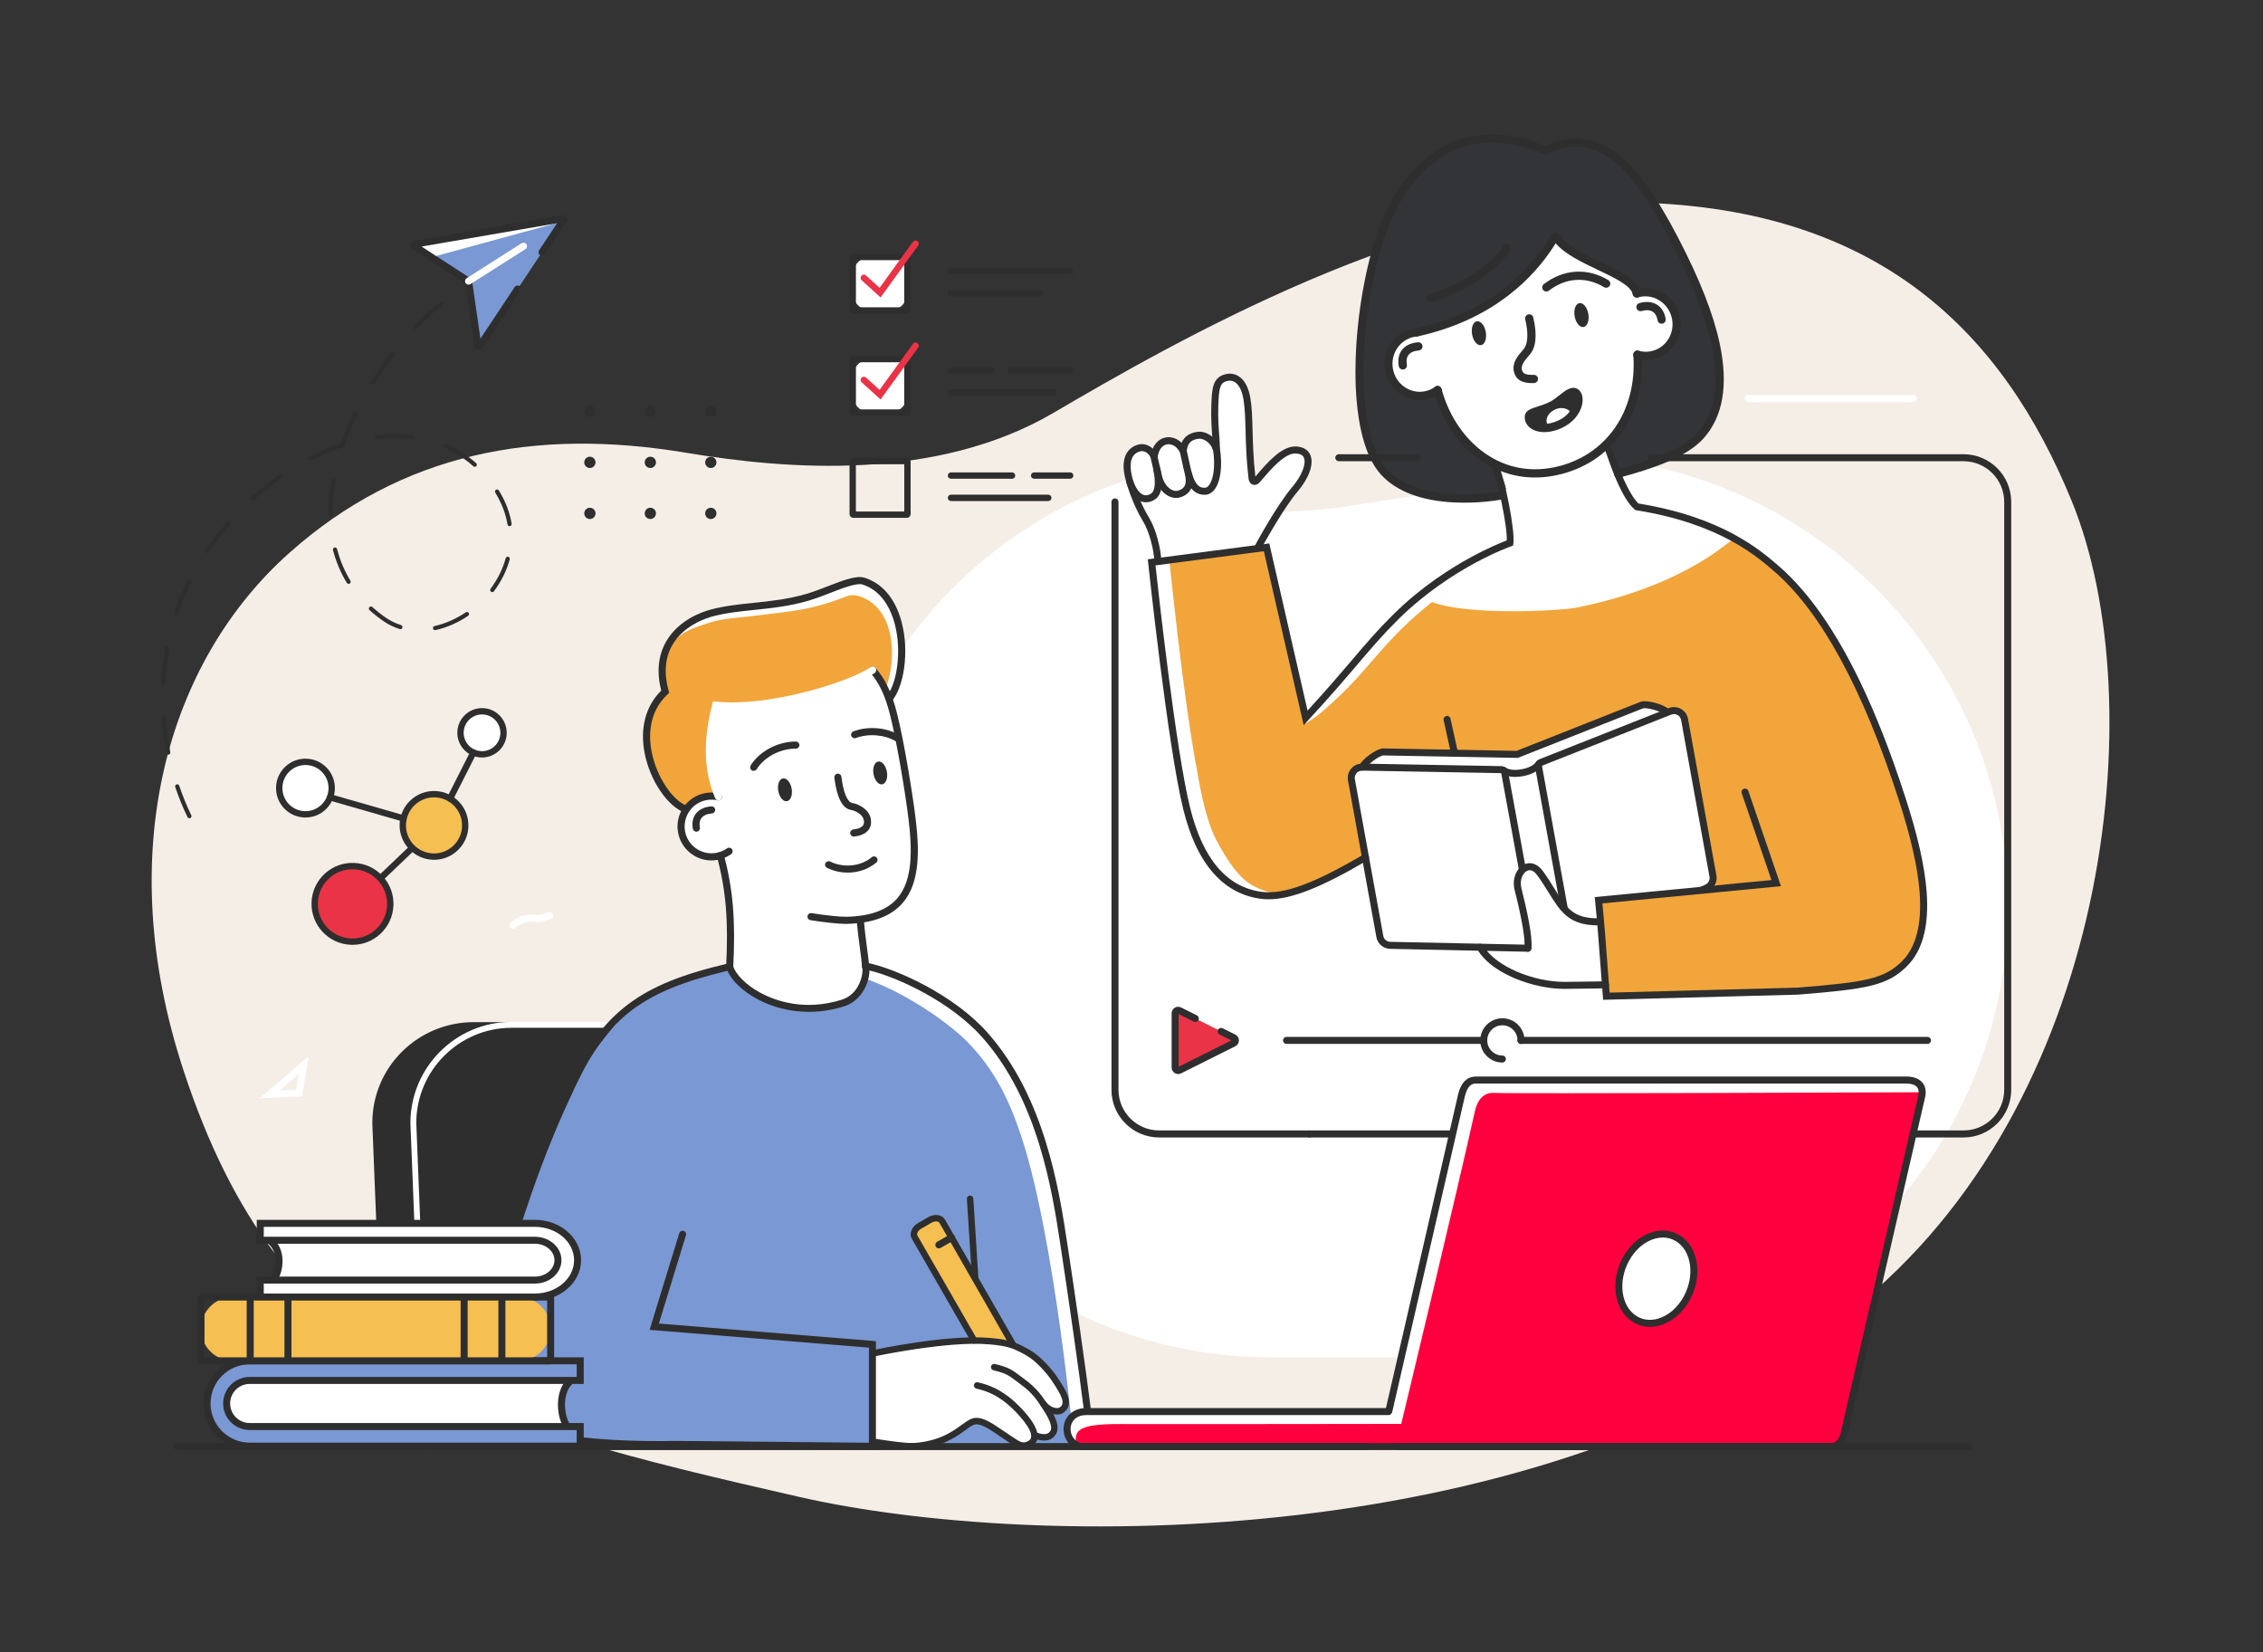 <?xml version="1.0" encoding="UTF-8"?>
<svg width="263px" height="192px" viewBox="0 0 263 192" version="1.1" xmlns="http://www.w3.org/2000/svg" xmlns:xlink="http://www.w3.org/1999/xlink">
    <rect x="0" y="0" width="263" height="192" fill="#333333" stroke="none"/>
    <title>ILLUS</title>
    <defs>
        <polygon id="path-1" points="0 192 263 192 263 0 0 0"></polygon>
    </defs>
    <g id="✅ELEMENTS_LANDING_ENT_UI_01" stroke="none" stroke-width="1" fill="none" fill-rule="evenodd">
        <g id="414_MODULE_ENT_01" transform="translate(-77, -146)">
            <g id="ILLUS" transform="translate(77, 146)">
                <polygon id="Fill-1" points="0 192 263 192 263 0 0 0"></polygon>
                <g id="Group-229">
                    <path d="M240.776,58.242 C232.786,38.682 218.452,24.231 190.327,23.544 C165.537,22.938 135.965,40.058 122.408,47.992 C108.853,55.927 91.627,54.608 79.757,52.621 C62.204,49.683 46.696,52.627 33.644,64.238 C19.452,76.864 12.983,99.032 21.331,124.414 C32.777,159.213 54.022,165.116 92.961,173.983 C120.006,180.142 179.325,180.63 215.198,152.246 C245.216,128.499 250.365,81.716 240.776,58.242" id="Fill-2" fill="#F5EEE7"></path>
                    <path d="M188.058,55.053 C190.761,54.332 195.513,52.974 197.613,50.646 C202.449,45.276 198.563,35.449 194.577,27.795 C189.961,18.934 185.651,14.515 179.589,17.486 C170.263,13.494 163.75,18.536 160.671,26.853 C157.84,34.499 156.393,49.869 160.827,54.809 C164.913,59.361 174.238,57.613 174.238,57.613 L188.058,55.053 Z" id="Fill-4" fill="#323438"></path>
                    <path d="M73.365,119.379 C72.926,119.331 54.232,119.138 54.232,119.138 C54.232,119.138 48.389,120.286 46.629,122.86 C44.871,125.436 43.593,127.378 43.682,130.163 C43.773,132.949 44.706,156.342 44.706,156.342 L53.646,167.926 L73.365,119.379 Z" id="Fill-6" fill="#2E2E2E"></path>
                    <path d="M45.177,168.526 C44.959,168.526 44.779,168.355 44.77,168.135 L43.27,130.531 L43.27,130.524 C43.27,127.37 44.501,124.416 46.737,122.205 C48.964,120.003 51.934,118.789 55.098,118.789 L68.659,118.789 C68.885,118.789 69.067,118.971 69.067,119.197 C69.067,119.422 68.885,119.604 68.659,119.604 L55.098,119.604 C49.027,119.604 44.088,124.498 44.084,130.516 L45.585,168.103 C45.594,168.328 45.418,168.517 45.194,168.526 L45.177,168.526 Z" id="Fill-8" fill="#2E2E2E"></path>
                    <path d="M49.537,168.46 C49.355,168.46 49.204,168.317 49.196,168.133 L47.696,130.531 L47.696,130.524 C47.696,124.039 52.972,118.763 59.457,118.763 L70.632,118.763 C70.82,118.763 70.973,118.916 70.973,119.106 C70.973,119.295 70.82,119.447 70.632,119.447 L59.457,119.447 C53.35,119.447 48.382,124.412 48.379,130.517 L49.88,168.105 C49.888,168.294 49.74,168.453 49.551,168.46 L49.537,168.46 Z" id="Fill-10" fill="#FFFFFF"></path>
                    <path d="M147.763,157.742 L180.961,157.742 C209.883,157.742 233.33,134.297 233.33,105.375 C233.33,79.983 215.256,58.813 191.271,54.024 C190.574,53.885 188.766,55.163 188.059,55.052 C185.385,54.632 183.751,53.009 180.961,53.009 L173.415,57.92 L166.209,57.338 L155.389,59.013 C135.989,61.418 138.097,53.859 136.11,54.311 C112.796,59.614 95.394,80.46 95.394,105.375 C95.394,134.297 118.839,157.742 147.763,157.742" id="Fill-12" fill="#FFFFFF"></path>
                    <path d="M186.553,114.078 C186.553,114.078 186.402,114.523 184.475,114.517 C182.547,114.511 181.424,114.705 179.888,114.298 C178.35,113.888 177.015,113.836 175.638,113.068 C174.259,112.303 172.314,110.448 172.013,109.571 C171.712,108.692 172.395,105.055 173.323,102.932 C174.249,100.81 176.226,98.931 177.349,99.541 C178.472,100.151 183.718,105.641 184.011,105.885 C184.305,106.13 185.866,106.74 185.866,106.74 L186.553,114.078 Z" id="Fill-14" fill="#FFFFFF"></path>
                    <path d="M175.809,63.35 C175.755,63.317 175.466,63.266 174.016,63.7 C172.566,64.132 168.657,66.526 167.507,67.343 C166.358,68.161 162.35,71.536 161.62,72.294 C160.889,73.054 155.753,78.939 155.614,79.099 C155.476,79.258 151.696,83.249 151.696,83.249 L147.198,63.607 L133.715,65.402 L135.752,81.142 C135.752,81.142 136.765,89.549 136.961,89.926 C137.159,90.303 138.754,96.803 139.071,97.504 C139.386,98.205 141.003,101.273 142.814,102.567 C144.624,103.86 147.467,104.237 148.585,104.021 C149.705,103.804 151.774,103.006 151.774,103.006 L155.654,101.349 L158.559,100.078 L201.791,103.079 L206.426,102.631 L218.981,86.864 C218.981,86.864 213.507,72.901 210.083,69.945 C206.659,66.988 204.103,63.475 200.313,61.937 C196.522,60.398 191.829,58.867 189.934,59.219 C186.989,61.645 182.841,63.442 180.961,63.72 C179.082,63.997 177.715,64.105 176.983,64.009 C176.251,63.913 175.809,63.35 175.809,63.35" id="Fill-16" fill="#F1A53B"></path>
                    <path d="M154.019,82.398 C155.296,81.258 156.33,80.308 157.735,78.773 C160.516,75.736 163.097,71.986 169.733,67.582 C170.847,66.843 174.866,64.6 176.468,64.009 C176.133,63.816 175.478,63.349 175.478,63.349 C175.422,63.317 175.135,63.266 173.684,63.7 C172.235,64.132 168.326,66.526 167.176,67.343 C166.025,68.161 162.019,71.535 161.289,72.295 C160.557,73.053 155.045,79.487 154.906,79.647 C154.841,79.723 152.564,83.154 151.652,84.118 C151.652,84.118 152.653,83.618 154.019,82.398" id="Fill-18" fill="#FFFFFF"></path>
                    <path d="M145.038,102.567 C143.228,101.274 141.65,98.187 141.295,97.505 C139.964,94.935 139.269,90.344 139.187,89.925 C137.51,81.264 135.897,65.068 135.897,65.068 L133.715,65.403 C133.715,65.403 135.137,77.494 135.74,81.508 C136.347,85.53 138.422,96.803 138.739,97.505 C139.055,98.206 140.672,101.274 142.482,102.567 C144.292,103.859 147.135,104.238 148.254,104.02 C148.363,104 148.484,103.972 148.61,103.941 C147.423,103.737 146.065,103.3 145.038,102.567" id="Fill-20" fill="#FFFFFF"></path>
                    <path d="M134.6,64.923 C134.54,64.86 134.755,63.314 134.134,62.151 C133.515,60.988 133.071,59.944 132.485,59.075 C131.896,58.204 131.093,56.067 130.99,55.128 C130.888,54.188 130.849,52.347 132.259,52.101 C133.671,51.856 134.134,52.597 134.134,52.597 C134.762,51.275 135.034,51.189 135.624,51.23 C136.213,51.272 137.128,51.491 137.335,52.021 C138.023,50.816 138.129,50.384 139.345,50.582 C140.56,50.781 141.131,51.67 141.131,51.67 C141.036,49.83 140.944,47.226 141.131,46.289 C141.317,45.351 141.451,43.7 142.776,43.841 C144.101,43.98 144.807,44.999 144.878,46.154 C144.947,47.311 145.232,52.101 145.232,52.101 L145.547,55.733 C145.547,55.733 145.823,56.101 146.13,55.741 C146.438,55.381 148.379,53.099 149.213,52.728 C150.047,52.358 151.556,52.35 152.022,53.159 C152.489,53.97 151.701,55.537 151.029,56.164 C150.357,56.79 148.079,60.346 147.794,60.823 C147.51,61.3 146.022,63.572 146.022,63.572 L134.6,64.923 Z" id="Fill-22" fill="#FFFFFF"></path>
                    <path d="M160.955,87.303 C160.677,87.386 159.144,88.785 158.815,89.151 C157.918,89.208 157.564,89.188 157.21,89.774 C156.857,90.359 157.524,93.194 157.524,93.194 C157.524,93.194 160.447,109.126 160.477,109.183 C160.507,109.24 160.388,109.667 161.706,109.693 C163.025,109.716 188.612,110.084 188.612,110.084 L198.625,103.022 C198.625,103.022 199.203,102.514 199.076,101.822 C198.951,101.13 195.64,83.606 195.64,83.606 C195.64,83.606 195.969,82.618 195.261,82.533 C194.554,82.446 193.618,82.672 193.618,82.672 C193.618,82.672 192.06,81.853 191.246,81.97 C190.435,82.088 190.309,82.139 190.309,82.139 L176.241,87.669 L160.955,87.303 Z" id="Fill-24" fill="#FFFFFF"></path>
                    <path d="M175.857,52.851 C176.923,52.232 177.355,51.429 177.358,50.475 C177.36,49.746 177.236,49.4 176.894,49.336 C176.463,49.258 175.697,49.875 174.469,50.654 C173.573,51.22 172.122,51.693 172.298,52.451 C172.449,53.103 174.165,53.836 175.857,52.851" id="Fill-26" fill="#2E2E2E"></path>
                    <path d="M177.275,50.901 C176.321,50.532 174.336,51.181 174.755,53.106 C176.004,52.827 177.196,51.474 177.275,50.901" id="Fill-28" fill="#FFFFFF"></path>
                    <path d="M176.765,49.584 C176.557,49.584 175.959,49.979 175.429,50.33 C175.19,50.487 174.921,50.665 174.628,50.85 C174.388,51.002 174.115,51.145 173.85,51.284 C173.303,51.571 172.551,51.965 172.619,52.254 C172.639,52.337 172.79,52.515 173.128,52.66 C173.707,52.91 174.671,52.978 175.635,52.418 C176.531,51.897 176.949,51.242 176.951,50.359 C176.952,49.887 176.893,49.606 176.79,49.585 C176.782,49.584 176.775,49.584 176.765,49.584 M174.114,53.587 C173.493,53.587 173.028,53.421 172.835,53.338 C172.325,53.117 171.984,52.784 171.901,52.421 C171.704,51.578 172.662,51.074 173.508,50.631 C173.76,50.5 174.019,50.362 174.233,50.228 C174.521,50.046 174.787,49.87 175.022,49.714 C175.91,49.127 176.446,48.773 176.923,48.86 C177.693,49.002 177.69,49.955 177.689,50.362 C177.686,51.502 177.119,52.408 176.005,53.057 C175.304,53.463 174.649,53.587 174.114,53.587" id="Fill-30" fill="#2E2E2E"></path>
                    <path d="M174.375,53.323 C174.018,52.434 174.19,51.586 174.844,50.993 C175.555,50.351 176.673,50.17 177.445,50.574 L177.104,51.228 C176.608,50.968 175.817,51.109 175.339,51.54 C175.044,51.808 174.753,52.287 175.059,53.048 L174.375,53.323 Z" id="Fill-32" fill="#2E2E2E"></path>
                    <path d="M185.371,46.187 C185.102,46.187 184.833,46.155 184.569,46.09 C184.373,46.042 184.25,45.841 184.299,45.643 C184.347,45.446 184.548,45.325 184.745,45.373 C185.13,45.467 185.524,45.474 185.916,45.393 C186.611,45.248 187.207,44.842 187.598,44.249 C187.987,43.654 188.123,42.944 187.978,42.249 C187.681,40.813 186.271,39.886 184.835,40.185 C184.475,40.26 184.142,40.404 183.845,40.614 C183.677,40.731 183.448,40.691 183.331,40.524 C183.213,40.357 183.252,40.127 183.419,40.01 C183.799,39.741 184.226,39.558 184.687,39.462 C185.575,39.278 186.481,39.451 187.24,39.948 C187.998,40.447 188.517,41.211 188.7,42.099 C188.886,42.987 188.713,43.895 188.216,44.654 C187.717,45.412 186.952,45.931 186.064,46.116 C185.834,46.162 185.601,46.187 185.371,46.187" id="Fill-34" fill="#2E2E2E"></path>
                    <path d="M186.832,42.755 C186.661,42.755 186.505,42.632 186.471,42.457 C186.418,42.192 186.292,41.837 185.977,41.65 C185.702,41.484 185.313,41.471 184.855,41.613 C184.661,41.673 184.454,41.565 184.394,41.37 C184.334,41.176 184.443,40.969 184.638,40.908 C185.3,40.703 185.895,40.74 186.357,41.017 C186.791,41.276 187.079,41.725 187.195,42.315 C187.234,42.516 187.104,42.709 186.903,42.748 C186.879,42.754 186.857,42.755 186.832,42.755" id="Fill-36" fill="#2E2E2E"></path>
                    <path d="M167.852,44.005 C167.982,44.627 167.79,45.195 167.424,45.271 C167.057,45.347 166.657,44.902 166.529,44.28 C166.399,43.656 166.59,43.089 166.956,43.013 C167.321,42.938 167.722,43.381 167.852,44.005" id="Fill-38" fill="#2E2E2E"></path>
                    <path d="M164.275,41.967 C164.196,41.967 164.117,41.942 164.051,41.893 C163.889,41.769 163.856,41.537 163.981,41.375 C164.914,40.143 166.546,39.325 168.137,39.291 L168.145,39.291 C168.346,39.291 168.509,39.45 168.512,39.65 C168.517,39.854 168.356,40.023 168.153,40.027 C166.8,40.058 165.359,40.778 164.568,41.82 C164.497,41.916 164.386,41.967 164.275,41.967" id="Fill-40" fill="#2E2E2E"></path>
                    <path d="M175.965,42.323 C176.094,42.947 176.496,43.39 176.862,43.315 C177.226,43.239 177.418,42.672 177.29,42.048 C177.16,41.425 176.76,40.981 176.392,41.057 C176.028,41.133 175.836,41.699 175.965,42.323" id="Fill-42" fill="#2E2E2E"></path>
                    <path d="M173.962,39.121 C173.833,39.121 173.708,39.055 173.64,38.934 C173.542,38.757 173.603,38.531 173.781,38.431 C175.33,37.557 177.427,37.512 178.885,38.324 C179.063,38.423 179.127,38.648 179.027,38.826 C178.928,39.004 178.703,39.067 178.525,38.968 C177.28,38.276 175.48,38.318 174.142,39.073 C174.085,39.106 174.023,39.121 173.962,39.121" id="Fill-44" fill="#2E2E2E"></path>
                    <path d="M171.114,48.717 C170.893,48.717 170.663,48.675 170.452,48.549 C170.152,48.368 169.951,48.057 169.856,47.624 C169.684,46.85 170.104,46.079 170.549,45.357 C170.963,44.682 171.252,44.049 170.859,42.571 C170.808,42.373 170.924,42.171 171.122,42.12 C171.32,42.067 171.52,42.185 171.573,42.381 C172.038,44.137 171.652,44.974 171.176,45.744 C170.811,46.337 170.464,46.959 170.575,47.464 C170.626,47.691 170.713,47.844 170.832,47.915 C171.057,48.05 171.449,47.942 171.682,47.875 L171.712,47.868 C171.908,47.813 172.112,47.928 172.167,48.124 C172.221,48.322 172.106,48.524 171.91,48.579 L171.882,48.587 C171.693,48.638 171.412,48.717 171.114,48.717" id="Fill-46" fill="#2E2E2E"></path>
                    <path d="M134.56,65.581 C134.342,65.581 134.161,65.409 134.152,65.19 C134.102,63.927 133.576,61.8 132.873,60.647 C131.576,58.517 130.765,55.917 130.626,54.828 C130.413,53.176 130.984,52.059 132.232,51.682 C132.669,51.551 133.145,51.61 133.573,51.848 C134.03,52.102 134.391,52.546 134.512,53.001 L134.516,53.015 L135.04,55.294 C135.227,56.036 135.625,56.621 136.136,56.902 C136.411,57.055 136.697,57.095 136.935,57.016 C137.583,56.803 137.946,56.437 137.755,55.27 C137.719,55.047 137.869,54.839 138.091,54.802 C138.314,54.766 138.522,54.916 138.559,55.138 C138.789,56.544 138.342,57.412 137.19,57.791 C136.732,57.941 136.22,57.878 135.742,57.615 C135.035,57.226 134.49,56.451 134.248,55.489 L134.246,55.481 L133.722,53.205 C133.655,52.96 133.441,52.708 133.176,52.56 C133.012,52.467 132.754,52.376 132.468,52.462 C131.622,52.717 131.275,53.478 131.435,54.725 C131.565,55.744 132.334,58.195 133.568,60.222 C134.363,61.525 134.913,63.799 134.967,65.158 C134.976,65.381 134.8,65.571 134.577,65.581 C134.57,65.581 134.564,65.581 134.56,65.581" id="Fill-48" fill="#2E2E2E"></path>
                    <path d="M146.277,63.871 C146.211,63.871 146.146,63.854 146.083,63.822 C145.887,63.715 145.812,63.466 145.919,63.27 C146.019,63.083 148.407,58.685 150.18,56.599 C151.278,55.308 151.834,53.911 151.536,53.203 C151.488,53.091 151.344,52.749 150.623,52.7 C149.338,52.612 147.726,54.499 146.549,55.876 L146.439,56.005 C146.087,56.417 145.743,56.366 145.61,56.326 C145.477,56.286 145.162,56.133 145.099,55.594 C144.849,53.463 144.799,51.673 144.758,50.093 C144.719,48.659 144.685,47.42 144.503,46.368 C144.339,45.417 144.012,44.75 143.558,44.44 C143.212,44.205 142.874,44.227 142.702,44.262 C141.786,44.447 141.674,44.965 141.592,47.097 C141.536,48.52 141.632,49.76 141.701,50.666 C141.751,51.315 141.786,51.786 141.752,52.096 C141.723,52.366 141.533,52.501 141.357,52.515 C141.184,52.529 140.974,52.428 140.904,52.173 C140.739,51.568 139.972,50.909 139.267,50.997 C138.424,51.103 138.015,51.52 137.933,52.349 C137.913,52.552 137.769,52.712 137.57,52.749 C137.374,52.786 137.18,52.691 137.087,52.51 C136.775,51.897 136.191,51.546 135.635,51.641 C135.058,51.736 134.658,52.277 134.539,53.122 C134.506,53.344 134.301,53.5 134.077,53.467 C133.855,53.437 133.7,53.231 133.729,53.007 C133.901,51.804 134.562,50.994 135.501,50.836 C136.156,50.726 136.82,50.969 137.318,51.46 C137.623,50.739 138.25,50.305 139.166,50.187 C139.802,50.109 140.418,50.359 140.891,50.759 C140.889,50.75 140.889,50.739 140.887,50.728 C140.816,49.803 140.721,48.537 140.778,47.065 C140.85,45.167 140.903,43.794 142.541,43.464 C142.838,43.404 143.425,43.363 144.018,43.768 C144.665,44.211 145.1,45.039 145.307,46.228 C145.499,47.34 145.533,48.605 145.572,50.072 C145.613,51.607 145.66,53.342 145.894,55.388 L145.93,55.348 C147.29,53.755 148.981,51.772 150.679,51.888 C151.689,51.956 152.11,52.468 152.286,52.887 C152.719,53.912 152.15,55.538 150.801,57.127 C149.083,59.149 146.66,63.612 146.637,63.656 C146.563,63.794 146.422,63.871 146.277,63.871" id="Fill-50" fill="#2E2E2E"></path>
                    <path d="M139.99,57.5 C138.427,57.5 137.887,56 137.563,54.526 C137.448,54.002 137.101,52.436 137.101,52.436 L137.898,52.259 C137.898,52.259 138.242,53.828 138.358,54.351 C138.84,56.542 139.484,56.703 140.052,56.683 C140.2,56.678 140.344,56.589 140.485,56.419 C140.931,55.875 141.323,54.436 140.96,52.166 C140.923,51.944 141.076,51.735 141.298,51.7 C141.519,51.664 141.729,51.815 141.765,52.038 C142.105,54.156 141.856,56.034 141.115,56.936 C140.824,57.29 140.468,57.484 140.083,57.498 C140.052,57.5 140.021,57.5 139.99,57.5" id="Fill-52" fill="#2E2E2E"></path>
                    <path d="M133.184,58.374 C133.01,58.374 132.834,58.346 132.664,58.29 C131.927,58.049 131.34,57.327 130.922,56.144 C130.846,55.931 130.959,55.699 131.169,55.623 C131.382,55.548 131.614,55.66 131.689,55.872 C132.1,57.033 132.583,57.407 132.917,57.517 C133.272,57.632 133.587,57.492 133.791,57.353 C134.001,57.211 134.447,56.66 134.05,54.63 C134.007,54.41 134.151,54.195 134.373,54.152 C134.593,54.108 134.807,54.254 134.85,54.474 C135.21,56.315 135.01,57.51 134.248,58.026 C133.912,58.256 133.545,58.374 133.184,58.374" id="Fill-54" fill="#2E2E2E"></path>
                    <path d="M202.802,92.051 L206.427,102.632 L185.782,104.624 C186.118,107.836 186.446,112.894 186.687,115.777 L208.927,115.187 C216.768,114.56 219.09,114.188 221.288,112.049 C225.198,108.244 223.362,99.927 221.033,92.746 C218.666,85.455 213.992,72.681 206.561,66.183 C204.19,64.111 199.801,60.425 190.24,58.899 L202.802,92.051 Z" id="Fill-56" fill="#F1A53B"></path>
                    <path d="M175.064,57.175 C175.101,58.172 176.477,61.424 175.478,63.35 C172.678,64.881 165.188,69.509 166.42,69.975 C170.569,71.546 181.246,71.028 183.356,70.594 C195.011,68.201 200.083,63.627 201.377,62.682 C202.308,62.005 193.82,59.452 190.46,58.948 C190.017,58.759 188.775,57.522 188.469,56.716 C188.125,55.816 186.928,51.813 186.928,51.813 C186.928,51.813 189.461,48.575 189.841,44.211 C189.984,42.563 190.023,41.522 190.023,41.522 C190.023,41.522 193.894,40.875 194.511,39.575 C195.125,38.272 195.022,37.414 194.16,36.258 C193.301,35.101 193.318,34.307 190.288,34.138 C187.513,30.827 182.335,30.623 180.449,27.531 C174.68,36.838 164.363,38.744 164.363,38.744 C164.363,38.744 161.912,38.085 161.25,42.038 C160.998,43.545 162.448,45.468 163.865,45.899 C165.282,46.328 167.111,45.522 167.111,45.522 C167.111,45.522 168.439,49.492 169.492,50.602 C170.545,51.713 173.529,54.097 173.793,54.282 C174.056,54.468 175.021,56.066 175.064,57.175" id="Fill-58" fill="#FFFFFF"></path>
                    <path d="M186.313,116.194 L186.281,115.81 C186.201,114.835 186.108,113.601 186.011,112.296 C185.818,109.715 185.598,106.788 185.376,104.666 L185.331,104.257 L205.873,102.276 L202.418,92.183 C202.344,91.97 202.458,91.739 202.671,91.665 C202.883,91.593 203.116,91.707 203.188,91.919 L206.978,102.988 L186.227,104.989 C186.438,107.08 186.642,109.81 186.823,112.236 C186.908,113.373 186.988,114.457 187.062,115.359 L208.906,114.78 C216.717,114.156 218.929,113.776 221.003,111.756 C222.672,110.133 223.376,107.42 223.094,103.693 C222.877,100.82 222.074,97.279 220.644,92.871 C216.485,80.056 211.656,71.179 206.293,66.489 C204.195,64.656 199.833,60.842 190.177,59.301 L190.068,59.284 L189.983,59.213 C188.633,58.101 187.387,54.747 186.916,53.355 C185.963,50.557 186.387,53.338 186.387,51.535 C186.387,51.309 186.57,51.127 186.795,51.127 C187.019,51.127 187.201,51.309 187.201,51.535 C187.201,53.257 186.763,50.374 187.686,53.094 C188.58,55.723 189.62,57.778 190.42,58.515 C200.226,60.104 204.683,64 206.829,65.876 C210.123,68.756 213.23,73.168 216.062,78.989 C217.946,82.861 219.699,87.32 221.42,92.62 C222.891,97.152 223.68,100.653 223.908,103.633 C224.048,105.502 223.952,107.151 223.62,108.532 C223.247,110.102 222.556,111.382 221.571,112.341 C219.305,114.545 217.015,114.948 208.96,115.593 L208.937,115.595 L186.313,116.194 Z" id="Fill-60" fill="#2E2E2E"></path>
                    <path d="M228.199,132.192 L152.163,132.192 C151.938,132.192 151.756,132.01 151.756,131.785 C151.756,131.559 151.938,131.377 152.163,131.377 L228.199,131.377 C230.805,131.377 232.924,129.258 232.924,126.655 L232.924,58.326 C232.924,55.722 230.805,53.604 228.199,53.604 L191.918,53.604 C191.692,53.604 191.51,53.422 191.51,53.196 C191.51,52.971 191.692,52.788 191.918,52.788 L228.199,52.788 C231.254,52.788 233.737,55.273 233.737,58.326 L233.737,126.655 C233.737,129.708 231.254,132.192 228.199,132.192" id="Fill-62" fill="#2E2E2E"></path>
                    <path d="M164.635,53.604 L155.595,53.604 C155.367,53.604 155.185,53.421 155.185,53.196 C155.185,52.97 155.367,52.788 155.595,52.788 L164.635,52.788 C164.861,52.788 165.043,52.97 165.043,53.196 C165.043,53.421 164.861,53.604 164.635,53.604" id="Fill-64" fill="#2E2E2E"></path>
                    <path d="M152.163,132.192 L134.711,132.192 C131.658,132.192 129.172,129.708 129.172,126.655 L129.172,58.326 C129.172,58.101 129.354,57.92 129.581,57.92 C129.805,57.92 129.989,58.101 129.989,58.326 L129.989,126.655 C129.989,129.258 132.108,131.377 134.711,131.377 L152.163,131.377 C152.388,131.377 152.57,131.559 152.57,131.785 C152.57,132.01 152.388,132.192 152.163,132.192" id="Fill-66" fill="#2E2E2E"></path>
                    <path d="M138.918,118.367 L137.079,117.447 C136.846,117.331 136.572,117.499 136.572,117.759 L136.572,124.066 C136.572,124.325 136.846,124.493 137.079,124.377 L143.384,121.226 C143.642,121.096 143.642,120.728 143.384,120.6 L141.914,119.865 L138.918,118.367 Z" id="Fill-68" fill="#EA3346"></path>
                    <path d="M136.921,124.823 C136.784,124.823 136.646,124.785 136.523,124.708 C136.299,124.569 136.165,124.33 136.165,124.066 L136.165,117.759 C136.165,117.495 136.299,117.256 136.523,117.115 C136.748,116.976 137.023,116.965 137.261,117.083 L139.099,118.002 C139.301,118.104 139.383,118.347 139.281,118.55 C139.181,118.751 138.937,118.832 138.736,118.732 L136.98,117.853 L136.98,123.972 L143.097,120.912 L141.732,120.23 C141.53,120.128 141.449,119.884 141.55,119.683 C141.652,119.483 141.896,119.401 142.096,119.501 L143.567,120.236 C143.825,120.364 143.984,120.624 143.984,120.912 C143.984,121.201 143.825,121.461 143.567,121.589 L137.261,124.742 C137.151,124.796 137.036,124.823 136.921,124.823" id="Fill-70" fill="#2E2E2E"></path>
                    <path d="M174.603,123.484 C173.185,123.484 172.031,122.331 172.031,120.911 C172.031,119.495 173.185,118.34 174.603,118.34 C176.022,118.34 177.175,119.495 177.175,120.911 C177.175,121.137 176.993,121.321 176.768,121.321 C176.542,121.321 176.362,121.137 176.362,120.911 C176.362,119.943 175.572,119.156 174.603,119.156 C173.634,119.156 172.845,119.943 172.845,120.911 C172.845,121.881 173.634,122.67 174.603,122.67 C174.828,122.67 175.012,122.853 175.012,123.076 C175.012,123.302 174.828,123.484 174.603,123.484" id="Fill-72" fill="#2E2E2E"></path>
                    <path d="M224.01,121.32 L176.768,121.32 C176.543,121.32 176.36,121.138 176.36,120.912 C176.36,120.687 176.543,120.505 176.768,120.505 L224.01,120.505 C224.235,120.505 224.417,120.687 224.417,120.912 C224.417,121.138 224.235,121.32 224.01,121.32" id="Fill-74" fill="#2E2E2E"></path>
                    <path d="M172.438,121.32 L149.514,121.32 C149.29,121.32 149.108,121.138 149.108,120.912 C149.108,120.687 149.29,120.505 149.514,120.505 L172.438,120.505 C172.664,120.505 172.846,120.687 172.846,120.912 C172.846,121.138 172.664,121.32 172.438,121.32" id="Fill-76" fill="#2E2E2E"></path>
                    <path d="M177.566,110.608 L177.558,110.608 L161.559,110.272 C160.773,110.257 160.098,109.684 159.959,108.909 L156.659,90.699 C156.569,90.208 156.704,89.708 157.026,89.328 C157.349,88.948 157.82,88.736 158.32,88.744 L174.484,89.037 C174.87,89.045 175.2,89.326 175.27,89.706 L177.316,100.882 C177.356,101.103 177.211,101.314 176.989,101.356 C176.768,101.396 176.556,101.249 176.514,101.029 L174.468,89.853 L158.305,89.559 C158.053,89.553 157.812,89.663 157.649,89.856 C157.483,90.049 157.414,90.304 157.459,90.554 L160.761,108.764 C160.832,109.159 161.174,109.449 161.576,109.457 L177.575,109.792 C177.799,109.797 177.978,109.984 177.974,110.209 C177.969,110.43 177.789,110.608 177.566,110.608" id="Fill-78" fill="#2E2E2E"></path>
                    <path d="M158.313,89.56 C158.244,89.56 158.174,89.543 158.111,89.505 C157.915,89.394 157.847,89.144 157.959,88.95 C158.44,88.108 159.831,87.152 160.592,86.988 L160.637,86.979 L160.685,86.979 L176.248,87.262 L190.766,81.519 L190.812,81.512 C191.581,81.398 193.222,81.806 193.966,82.425 C194.139,82.569 194.164,82.827 194.018,82.998 C193.875,83.173 193.618,83.196 193.445,83.052 C192.913,82.61 191.569,82.252 190.973,82.314 L176.396,88.08 L160.722,87.794 C160.143,87.947 159.01,88.753 158.667,89.354 C158.593,89.485 158.454,89.56 158.313,89.56" id="Fill-80" fill="#2E2E2E"></path>
                    <path d="M181.781,105.924 C181.588,105.924 181.419,105.786 181.381,105.588 L178.401,89.139 C178.333,88.759 178.543,88.379 178.903,88.237 L193.934,82.292 C194.399,82.108 194.915,82.142 195.35,82.384 C195.786,82.627 196.088,83.047 196.176,83.538 L199.477,101.748 C199.617,102.52 199.191,103.291 198.465,103.582 L198.005,103.791 C197.799,103.884 197.559,103.792 197.466,103.587 C197.373,103.382 197.464,103.141 197.67,103.048 L198.156,102.829 C198.528,102.682 198.746,102.288 198.675,101.895 L195.375,83.683 C195.329,83.435 195.177,83.22 194.955,83.096 C194.734,82.973 194.47,82.956 194.234,83.049 L179.202,88.995 L182.185,105.443 C182.223,105.666 182.076,105.877 181.856,105.917 C181.831,105.922 181.806,105.924 181.781,105.924" id="Fill-82" fill="#2E2E2E"></path>
                    <path d="M176.079,90.29 C175.449,90.29 174.913,90.147 174.479,89.861 C174.292,89.736 174.24,89.484 174.363,89.296 C174.488,89.107 174.74,89.056 174.929,89.18 C175.486,89.549 176.272,89.504 176.834,89.402 C177.396,89.3 178.149,89.066 178.542,88.525 C178.675,88.343 178.93,88.303 179.111,88.436 C179.293,88.568 179.333,88.823 179.2,89.004 C178.757,89.614 178.01,90.017 176.979,90.204 C176.661,90.261 176.362,90.29 176.079,90.29" id="Fill-84" fill="#2E2E2E"></path>
                    <path d="M177.568,110.608 C177.551,110.608 177.535,110.608 177.521,110.604 C177.296,110.58 177.137,110.377 177.161,110.154 C177.331,108.665 176.378,104.849 176.022,103.413 C175.716,102.188 176.21,100.89 177.146,100.456 C177.9,100.107 178.715,100.406 179.33,101.259 C179.869,102.008 180.306,102.712 180.69,103.333 C182.068,105.547 182.825,106.765 185.861,106.724 L185.867,106.724 C186.089,106.724 186.272,106.903 186.275,107.127 C186.278,107.351 186.095,107.536 185.872,107.539 C185.821,107.541 185.768,107.541 185.717,107.541 C182.346,107.541 181.359,105.95 179.998,103.762 C179.62,103.152 179.191,102.462 178.667,101.734 C178.448,101.43 178.003,100.956 177.489,101.195 C176.979,101.432 176.576,102.272 176.812,103.215 C177.438,105.728 178.136,108.796 177.972,110.246 C177.947,110.453 177.771,110.608 177.568,110.608" id="Fill-86" fill="#2E2E2E"></path>
                    <path d="M181.753,114.924 C180.04,114.924 177.955,114.486 176.159,113.746 C174.667,113.131 172.677,112.032 171.66,110.289 C171.548,110.094 171.614,109.844 171.809,109.731 C172.003,109.618 172.252,109.683 172.365,109.878 C173.846,112.421 178.389,114.109 181.747,114.109 L181.825,114.109 C185.502,114.08 186.554,114.039 186.565,114.038 L186.582,114.038 C186.8,114.038 186.98,114.209 186.99,114.429 C186.997,114.654 186.823,114.844 186.599,114.853 C186.556,114.855 185.527,114.893 181.832,114.924 C181.805,114.924 181.779,114.924 181.753,114.924" id="Fill-88" fill="#2E2E2E"></path>
                    <path d="M169.021,87.85 C168.834,87.85 168.666,87.72 168.623,87.531 L167.775,83.695 C167.727,83.474 167.866,83.256 168.087,83.208 C168.304,83.159 168.524,83.298 168.572,83.519 L169.419,87.355 C169.467,87.574 169.328,87.792 169.111,87.841 C169.08,87.847 169.05,87.85 169.021,87.85" id="Fill-90" fill="#2E2E2E"></path>
                    <path d="M46.815,95.777 C46.733,97.779 48.29,99.468 50.293,99.55 C52.296,99.632 53.985,98.074 54.066,96.071 C54.148,94.069 52.589,92.38 50.588,92.3 C48.585,92.218 46.897,93.774 46.815,95.777" id="Fill-92" fill="#F5BF51"></path>
                    <path d="M53.52,85.062 C53.465,86.442 54.538,87.607 55.919,87.662 C57.298,87.719 58.464,86.645 58.519,85.264 C58.575,83.885 57.502,82.719 56.123,82.664 C54.742,82.608 53.576,83.681 53.52,85.062" id="Fill-94" fill="#FFFFFF"></path>
                    <path d="M32.453,91.466 C32.383,93.149 33.693,94.568 35.376,94.638 C37.06,94.706 38.479,93.396 38.547,91.713 C38.616,90.03 37.308,88.61 35.625,88.541 C33.942,88.473 32.521,89.783 32.453,91.466" id="Fill-96" fill="#FFFFFF"></path>
                    <path d="M47.183,95.792 C47.11,97.588 48.511,99.109 50.307,99.181 C52.106,99.254 53.625,97.852 53.699,96.056 C53.733,95.186 53.428,94.356 52.837,93.715 C52.247,93.075 51.444,92.703 50.573,92.668 C48.777,92.595 47.257,93.996 47.183,95.792 M50.445,99.923 C50.389,99.923 50.334,99.921 50.278,99.918 C48.076,99.828 46.357,97.964 46.445,95.762 C46.536,93.56 48.402,91.84 50.604,91.931 C51.669,91.973 52.656,92.43 53.381,93.216 C54.103,94 54.479,95.02 54.435,96.087 C54.392,97.154 53.935,98.14 53.15,98.863 C52.406,99.55 51.452,99.923 50.445,99.923" id="Fill-98" fill="#2E2E2E"></path>
                    <path d="M53.89,85.077 C53.842,86.252 54.758,87.247 55.933,87.294 C55.962,87.296 55.992,87.296 56.021,87.296 C57.158,87.296 58.104,86.396 58.151,85.25 C58.199,84.075 57.281,83.08 56.108,83.032 C54.931,82.986 53.936,83.902 53.89,85.077 M56.021,88.034 C55.981,88.034 55.942,88.033 55.904,88.031 C54.322,87.968 53.087,86.627 53.152,85.046 C53.215,83.466 54.555,82.231 56.137,82.296 C57.718,82.359 58.952,83.698 58.887,85.279 C58.826,86.822 57.552,88.034 56.021,88.034" id="Fill-100" fill="#2E2E2E"></path>
                    <path d="M32.453,91.466 L32.82,91.48 C32.793,92.196 33.044,92.88 33.528,93.407 C34.014,93.933 34.675,94.239 35.39,94.269 C36.107,94.296 36.792,94.046 37.318,93.56 C37.844,93.075 38.15,92.414 38.179,91.697 C38.209,90.982 37.957,90.298 37.472,89.772 C36.987,89.245 36.325,88.939 35.61,88.91 C34.894,88.882 34.21,89.132 33.682,89.617 C33.156,90.104 32.85,90.765 32.82,91.48 L32.453,91.466 Z M35.504,95.008 C35.455,95.008 35.409,95.007 35.362,95.005 C34.45,94.968 33.605,94.579 32.987,93.907 C32.366,93.235 32.047,92.363 32.084,91.45 C32.121,90.538 32.512,89.695 33.183,89.075 C33.854,88.456 34.726,88.136 35.639,88.173 C36.552,88.21 37.395,88.601 38.016,89.271 C38.633,89.943 38.953,90.816 38.918,91.728 C38.879,92.641 38.49,93.484 37.818,94.103 C37.182,94.69 36.365,95.008 35.504,95.008 L35.504,95.008 Z" id="Fill-102" fill="#2E2E2E"></path>
                    <path d="M52.305,93.18 C52.248,93.18 52.19,93.167 52.138,93.14 C51.954,93.047 51.885,92.825 51.976,92.642 C52.941,90.751 54.672,87.324 54.689,87.29 C54.782,87.108 55.003,87.035 55.185,87.126 C55.366,87.219 55.44,87.44 55.349,87.622 C55.33,87.656 53.6,91.084 52.634,92.979 C52.569,93.106 52.439,93.18 52.305,93.18" id="Fill-104" fill="#2E2E2E"></path>
                    <path d="M46.842,95.472 C46.81,95.472 46.774,95.467 46.74,95.458 L38.253,93.017 C38.058,92.961 37.944,92.757 38.001,92.561 C38.058,92.365 38.262,92.252 38.456,92.308 L46.944,94.748 C47.139,94.805 47.253,95.009 47.196,95.205 C47.15,95.367 47.003,95.472 46.842,95.472" id="Fill-106" fill="#2E2E2E"></path>
                    <path d="M42.888,103.708 C42.79,103.708 42.693,103.67 42.621,103.594 C42.48,103.447 42.485,103.212 42.633,103.072 L47.643,98.288 C47.791,98.147 48.024,98.153 48.165,98.3 C48.305,98.448 48.301,98.682 48.152,98.822 L43.143,103.606 C43.07,103.674 42.98,103.708 42.888,103.708" id="Fill-108" fill="#2E2E2E"></path>
                    <path d="M36.576,104.866 C36.477,107.29 38.363,109.335 40.788,109.433 C43.212,109.532 45.257,107.647 45.356,105.222 C45.453,102.798 43.567,100.753 41.144,100.654 C38.72,100.556 36.673,102.441 36.576,104.866" id="Fill-110" fill="#EA3346"></path>
                    <path d="M36.944,104.881 C36.853,107.098 38.584,108.975 40.802,109.064 C41.875,109.109 42.902,108.732 43.693,108.003 C44.484,107.274 44.944,106.281 44.987,105.207 C45.03,104.133 44.652,103.106 43.925,102.316 C43.196,101.527 42.203,101.066 41.129,101.023 C40.054,100.98 39.029,101.357 38.238,102.086 C37.448,102.814 36.987,103.807 36.944,104.881 M40.969,109.805 C40.904,109.805 40.837,109.805 40.773,109.802 C38.147,109.696 36.101,107.475 36.206,104.85 C36.258,103.58 36.802,102.405 37.738,101.542 C38.672,100.68 39.886,100.234 41.159,100.287 C42.43,100.337 43.603,100.881 44.467,101.817 C45.33,102.751 45.776,103.966 45.724,105.237 C45.671,106.508 45.129,107.684 44.193,108.545 C43.307,109.362 42.169,109.805 40.969,109.805" id="Fill-112" fill="#2E2E2E"></path>
                    <path d="M68.554,54.391 C68.192,54.391 67.899,54.096 67.899,53.735 C67.899,53.373 68.192,53.078 68.554,53.078 C68.915,53.078 69.208,53.373 69.208,53.735 C69.208,54.096 68.915,54.391 68.554,54.391" id="Fill-114" fill="#2E2E2E"></path>
                    <path d="M75.582,54.391 C75.22,54.391 74.925,54.096 74.925,53.735 C74.925,53.373 75.22,53.078 75.582,53.078 C75.941,53.078 76.236,53.373 76.236,53.735 C76.236,54.096 75.941,54.391 75.582,54.391" id="Fill-116" fill="#2E2E2E"></path>
                    <path d="M82.608,54.391 C82.247,54.391 81.953,54.096 81.953,53.735 C81.953,53.373 82.247,53.078 82.608,53.078 C82.97,53.078 83.264,53.373 83.264,53.735 C83.264,54.096 82.97,54.391 82.608,54.391" id="Fill-118" fill="#2E2E2E"></path>
                    <path d="M68.554,48.461 C68.192,48.461 67.899,48.166 67.899,47.805 C67.899,47.444 68.192,47.149 68.554,47.149 C68.915,47.149 69.208,47.444 69.208,47.805 C69.208,48.166 68.915,48.461 68.554,48.461" id="Fill-120" fill="#2E2E2E"></path>
                    <path d="M75.582,48.461 C75.22,48.461 74.925,48.166 74.925,47.805 C74.925,47.444 75.22,47.149 75.582,47.149 C75.941,47.149 76.236,47.444 76.236,47.805 C76.236,48.166 75.941,48.461 75.582,48.461" id="Fill-122" fill="#2E2E2E"></path>
                    <path d="M82.608,48.461 C82.247,48.461 81.953,48.166 81.953,47.805 C81.953,47.444 82.247,47.149 82.608,47.149 C82.97,47.149 83.264,47.444 83.264,47.805 C83.264,48.166 82.97,48.461 82.608,48.461" id="Fill-124" fill="#2E2E2E"></path>
                    <path d="M68.554,60.32 C68.192,60.32 67.899,60.026 67.899,59.664 C67.899,59.302 68.192,59.009 68.554,59.009 C68.915,59.009 69.208,59.302 69.208,59.664 C69.208,60.026 68.915,60.32 68.554,60.32" id="Fill-126" fill="#2E2E2E"></path>
                    <path d="M75.582,60.32 C75.22,60.32 74.925,60.026 74.925,59.664 C74.925,59.302 75.22,59.009 75.582,59.009 C75.941,59.009 76.236,59.302 76.236,59.664 C76.236,60.026 75.941,60.32 75.582,60.32" id="Fill-128" fill="#2E2E2E"></path>
                    <path d="M82.608,60.32 C82.247,60.32 81.953,60.026 81.953,59.664 C81.953,59.302 82.247,59.009 82.608,59.009 C82.97,59.009 83.264,59.302 83.264,59.664 C83.264,60.026 82.97,60.32 82.608,60.32" id="Fill-130" fill="#2E2E2E"></path>
                    <path d="M54.46,32.715 L55.553,40.265 C55.566,40.334 55.655,40.354 55.697,40.297 L65.502,25.536 C65.544,25.478 65.494,25.401 65.425,25.412 L48.097,28.392 C48.021,28.405 48.006,28.507 48.072,28.542 L54.418,32.658 C54.44,32.669 54.455,32.69 54.46,32.715" id="Fill-132" fill="#7A98D3"></path>
                    <polygon id="Fill-134" fill="#FFFFFF" points="50.246 29.866 65.401 25.73 48.073 28.543"></polygon>
                    <path d="M55.633,40.737 C55.598,40.737 55.561,40.734 55.525,40.726 C55.332,40.683 55.185,40.529 55.151,40.332 L55.151,40.322 L54.078,32.923 L47.862,28.89 C47.689,28.788 47.598,28.593 47.629,28.394 C47.663,28.187 47.823,28.025 48.03,27.991 L65.355,25.01 C65.551,24.978 65.744,25.064 65.849,25.231 C65.954,25.395 65.95,25.603 65.84,25.764 L63.33,29.541 C63.205,29.73 62.952,29.781 62.765,29.657 C62.578,29.532 62.527,29.279 62.652,29.092 L64.742,25.943 L48.993,28.653 L54.631,32.31 C54.751,32.383 54.836,32.506 54.861,32.645 L54.863,32.656 L55.834,39.355 L59.812,33.363 C59.937,33.176 60.191,33.125 60.378,33.251 C60.564,33.374 60.617,33.627 60.492,33.814 L56.032,40.53 C55.937,40.663 55.791,40.737 55.633,40.737" id="Fill-136" fill="#2E2E2E"></path>
                    <path d="M54.452,33.083 C54.318,33.083 54.187,33.017 54.108,32.894 C53.987,32.705 54.043,32.453 54.233,32.331 L60.622,28.268 C60.812,28.148 61.064,28.204 61.184,28.394 C61.305,28.583 61.249,28.835 61.059,28.956 L54.672,33.019 C54.604,33.062 54.528,33.083 54.452,33.083" id="Fill-138" fill="#FFFFFF"></path>
                    <path d="M48.275,38.332 C48.215,38.332 48.153,38.309 48.107,38.264 C48.008,38.172 48.005,38.016 48.099,37.919 C49.056,36.919 50.062,35.977 51.09,35.116 C51.194,35.029 51.348,35.043 51.435,35.147 C51.523,35.25 51.507,35.404 51.404,35.491 C50.389,36.34 49.398,37.271 48.451,38.257 C48.403,38.308 48.34,38.332 48.275,38.332 L48.275,38.332 Z M43.279,44.756 C43.234,44.756 43.189,44.744 43.151,44.719 C43.035,44.647 43.001,44.497 43.072,44.381 C43.79,43.232 44.579,42.102 45.419,41.021 C45.503,40.914 45.657,40.896 45.762,40.978 C45.869,41.061 45.889,41.215 45.805,41.322 C44.976,42.389 44.195,43.506 43.486,44.641 C43.44,44.715 43.359,44.756 43.279,44.756 L43.279,44.756 Z M43.767,51.071 C43.645,51.071 43.54,50.98 43.524,50.856 C43.507,50.722 43.603,50.6 43.738,50.583 C44.5,50.487 45.262,50.439 45.999,50.439 C46.63,50.439 47.256,50.475 47.858,50.544 C47.992,50.56 48.09,50.682 48.074,50.815 C48.059,50.949 47.937,51.045 47.802,51.029 C47.217,50.963 46.61,50.929 45.999,50.929 C45.283,50.929 44.541,50.975 43.798,51.069 C43.787,51.069 43.776,51.071 43.767,51.071 L43.767,51.071 Z M36.042,53.537 C35.953,53.537 35.868,53.488 35.824,53.403 C35.763,53.284 35.812,53.136 35.931,53.074 C37.148,52.455 38.388,51.934 39.619,51.526 C40.027,50.347 40.521,49.151 41.091,47.972 C41.149,47.85 41.294,47.799 41.416,47.857 C41.538,47.916 41.589,48.061 41.531,48.183 C40.931,49.426 40.416,50.685 39.999,51.923 C39.955,52.052 39.816,52.121 39.688,52.078 C39.664,52.07 39.64,52.058 39.62,52.041 C38.462,52.433 37.298,52.927 36.153,53.511 C36.118,53.528 36.081,53.537 36.042,53.537 L36.042,53.537 Z M55.172,54.252 C55.115,54.252 55.056,54.23 55.01,54.189 C54.011,53.296 52.882,52.575 51.659,52.045 C51.533,51.991 51.478,51.848 51.53,51.724 C51.586,51.599 51.728,51.543 51.852,51.596 C53.126,52.147 54.296,52.898 55.334,53.824 C55.436,53.914 55.445,54.068 55.354,54.169 C55.306,54.224 55.24,54.252 55.172,54.252 L55.172,54.252 Z M29.37,58.176 C29.304,58.176 29.238,58.15 29.19,58.096 C29.099,57.995 29.106,57.841 29.205,57.75 C30.226,56.826 31.307,55.965 32.413,55.191 C32.526,55.114 32.677,55.142 32.754,55.253 C32.831,55.362 32.804,55.515 32.694,55.592 C31.604,56.354 30.541,57.202 29.534,58.113 C29.488,58.154 29.429,58.176 29.37,58.176 L29.37,58.176 Z M38.403,60.085 C38.271,60.085 38.162,59.978 38.159,59.844 C38.158,59.754 38.158,59.662 38.158,59.57 C38.158,58.341 38.275,57.053 38.508,55.745 C38.53,55.611 38.657,55.523 38.791,55.546 C38.924,55.571 39.013,55.697 38.989,55.83 C38.762,57.11 38.647,58.369 38.647,59.57 C38.647,59.66 38.649,59.748 38.649,59.838 C38.652,59.972 38.542,60.083 38.408,60.085 L38.403,60.085 Z M59.22,61.15 C59.102,61.15 58.997,61.067 58.979,60.946 C58.77,59.685 58.292,58.442 57.561,57.256 C57.49,57.141 57.524,56.99 57.64,56.919 C57.756,56.848 57.905,56.885 57.977,56.999 C58.741,58.241 59.243,59.541 59.461,60.866 C59.482,61 59.393,61.126 59.258,61.147 C59.246,61.15 59.234,61.15 59.22,61.15 L59.22,61.15 Z M24.052,64.325 C24.005,64.325 23.959,64.311 23.917,64.284 C23.805,64.208 23.775,64.057 23.851,63.944 C24.611,62.815 25.448,61.717 26.34,60.685 C26.428,60.583 26.583,60.571 26.686,60.659 C26.787,60.749 26.799,60.903 26.71,61.005 C25.831,62.023 25.005,63.104 24.256,64.217 C24.209,64.288 24.13,64.325 24.052,64.325 L24.052,64.325 Z M40.513,67.854 C40.43,67.854 40.349,67.812 40.303,67.736 C39.597,66.575 39.057,65.295 38.698,63.933 C38.664,63.802 38.742,63.669 38.873,63.633 C39.003,63.599 39.137,63.678 39.171,63.809 C39.517,65.125 40.039,66.361 40.72,67.483 C40.791,67.597 40.755,67.749 40.64,67.818 C40.599,67.843 40.556,67.854 40.513,67.854 L40.513,67.854 Z M57.209,68.816 C57.158,68.816 57.107,68.799 57.062,68.766 C56.954,68.686 56.931,68.533 57.013,68.425 C57.836,67.323 58.427,66.129 58.77,64.877 C58.804,64.747 58.939,64.671 59.07,64.707 C59.2,64.742 59.277,64.875 59.241,65.006 C58.883,66.317 58.267,67.565 57.404,68.717 C57.357,68.782 57.283,68.816 57.209,68.816 L57.209,68.816 Z M20.447,71.605 C20.424,71.605 20.398,71.6 20.373,71.592 C20.245,71.549 20.174,71.412 20.216,71.284 C20.646,69.973 21.172,68.695 21.777,67.485 C21.837,67.364 21.984,67.315 22.104,67.375 C22.225,67.435 22.274,67.582 22.214,67.704 C21.619,68.893 21.104,70.149 20.68,71.437 C20.646,71.538 20.551,71.605 20.447,71.605 L20.447,71.605 Z M46.533,73.121 C46.508,73.121 46.483,73.117 46.459,73.11 C45.779,72.897 45.137,72.584 44.548,72.176 C43.98,71.782 43.441,71.356 42.945,70.911 C42.845,70.82 42.837,70.666 42.927,70.566 C43.018,70.465 43.172,70.457 43.273,70.547 C43.751,70.979 44.275,71.393 44.828,71.775 C45.373,72.153 45.972,72.446 46.605,72.643 C46.734,72.683 46.806,72.82 46.765,72.95 C46.734,73.053 46.636,73.121 46.533,73.121 L46.533,73.121 Z M50.559,73.237 C50.446,73.237 50.346,73.158 50.32,73.046 C50.292,72.913 50.374,72.783 50.506,72.754 C51.74,72.482 52.994,71.932 54.133,71.165 C54.245,71.089 54.397,71.118 54.474,71.231 C54.548,71.342 54.519,71.495 54.408,71.569 C53.217,72.372 51.906,72.947 50.611,73.231 C50.595,73.236 50.576,73.237 50.559,73.237 L50.559,73.237 Z M18.971,79.595 C18.966,79.595 18.965,79.595 18.96,79.593 C18.824,79.587 18.721,79.471 18.727,79.337 C18.799,77.964 18.962,76.593 19.206,75.262 C19.229,75.129 19.355,75.041 19.488,75.065 C19.621,75.09 19.711,75.217 19.686,75.35 C19.445,76.661 19.286,78.01 19.216,79.363 C19.209,79.493 19.101,79.595 18.971,79.595 L18.971,79.595 Z M19.555,87.702 C19.44,87.702 19.338,87.622 19.315,87.504 C19.05,86.172 18.866,84.804 18.769,83.438 C18.759,83.304 18.86,83.187 18.994,83.177 C19.128,83.168 19.246,83.27 19.255,83.404 C19.352,84.748 19.535,86.096 19.795,87.41 C19.82,87.543 19.735,87.671 19.602,87.697 C19.587,87.701 19.57,87.702 19.555,87.702 L19.555,87.702 Z M22.01,95.098 C21.921,95.098 21.832,95.047 21.791,94.96 C21.252,93.85 20.773,92.676 20.368,91.472 C20.324,91.343 20.393,91.204 20.521,91.161 C20.65,91.12 20.789,91.187 20.83,91.316 C21.23,92.502 21.701,93.655 22.229,94.747 C22.29,94.867 22.239,95.014 22.117,95.073 C22.083,95.09 22.046,95.098 22.01,95.098 L22.01,95.098 Z" id="Fill-140" fill="#2E2E2E"></path>
                    <path d="M103.363,36.09 L101.197,36.09 C100.04,36.09 99.099,35.151 99.099,33.993 L99.099,31.959 C99.099,30.801 100.04,29.862 101.197,29.862 L103.363,29.862 C104.522,29.862 105.461,30.801 105.461,31.959 L105.461,33.993 C105.461,35.151 104.522,36.09 103.363,36.09" id="Fill-142" fill="#FFFFFF"></path>
                    <path d="M103.363,47.952 L101.197,47.952 C100.04,47.952 99.099,47.013 99.099,45.854 L99.099,43.821 C99.099,42.662 100.04,41.724 101.197,41.724 L103.363,41.724 C104.522,41.724 105.461,42.662 105.461,43.821 L105.461,45.854 C105.461,47.013 104.522,47.952 103.363,47.952" id="Fill-144" fill="#FFFFFF"></path>
                    <mask id="mask-2" fill="white">
                        <use xlink:href="#path-1"></use>
                    </mask>
                    <g id="Clip-147"></g>
                    <path d="M99.475,35.714 L105.085,35.714 L105.085,30.236 L99.475,30.236 L99.475,35.714 Z M105.385,36.464 L99.175,36.464 C98.927,36.464 98.724,36.262 98.724,36.014 L98.724,29.938 C98.724,29.688 98.927,29.488 99.175,29.488 L105.385,29.488 C105.634,29.488 105.836,29.688 105.836,29.938 L105.836,36.014 C105.836,36.262 105.634,36.464 105.385,36.464 L105.385,36.464 Z" id="Fill-146" fill="#2E2E2E" mask="url(#mask-2)"></path>
                    <path d="M102.338,34.567 L100.139,32.569 C99.986,32.43 99.975,32.192 100.114,32.04 C100.251,31.887 100.491,31.874 100.642,32.015 L102.224,33.448 L106.103,28.094 C106.223,27.927 106.458,27.889 106.625,28.011 C106.793,28.133 106.83,28.367 106.708,28.534 L102.338,34.567 Z" id="Fill-148" fill="#EA3346" mask="url(#mask-2)"></path>
                    <path d="M99.475,47.575 L105.085,47.575 L105.085,42.098 L99.475,42.098 L99.475,47.575 Z M105.385,48.326 L99.175,48.326 C98.927,48.326 98.724,48.124 98.724,47.875 L98.724,41.8 C98.724,41.551 98.927,41.349 99.175,41.349 L105.385,41.349 C105.634,41.349 105.836,41.551 105.836,41.8 L105.836,47.875 C105.836,48.124 105.634,48.326 105.385,48.326 L105.385,48.326 Z" id="Fill-149" fill="#2E2E2E" mask="url(#mask-2)"></path>
                    <path d="M102.338,46.428 L100.139,44.432 C99.986,44.291 99.975,44.055 100.114,43.9 C100.251,43.747 100.491,43.737 100.642,43.876 L102.224,45.31 L106.103,39.956 C106.223,39.788 106.458,39.751 106.625,39.871 C106.793,39.993 106.83,40.228 106.708,40.396 L102.338,46.428 Z" id="Fill-150" fill="#EA3346" mask="url(#mask-2)"></path>
                    <path d="M99.469,59.443 L105.092,59.443 L105.092,53.953 L99.469,53.953 L99.469,59.443 Z M105.385,60.181 L99.175,60.181 C98.931,60.181 98.73,59.982 98.73,59.736 L98.73,53.661 C98.73,53.416 98.931,53.216 99.175,53.216 L105.385,53.216 C105.631,53.216 105.83,53.416 105.83,53.661 L105.83,59.736 C105.83,59.982 105.631,60.181 105.385,60.181 L105.385,60.181 Z" id="Fill-151" fill="#2E2E2E" mask="url(#mask-2)"></path>
                    <path d="M124.375,31.875 L110.519,31.875 C110.315,31.875 110.151,31.71 110.151,31.506 C110.151,31.302 110.315,31.137 110.519,31.137 L124.375,31.137 C124.579,31.137 124.744,31.302 124.744,31.506 C124.744,31.71 124.579,31.875 124.375,31.875" id="Fill-152" fill="#2E2E2E" mask="url(#mask-2)"></path>
                    <path d="M120.823,34.465 L110.519,34.465 C110.316,34.465 110.152,34.3 110.152,34.096 C110.152,33.892 110.316,33.727 110.519,33.727 L120.823,33.727 C121.027,33.727 121.191,33.892 121.191,34.096 C121.191,34.3 121.027,34.465 120.823,34.465" id="Fill-153" fill="#2E2E2E" mask="url(#mask-2)"></path>
                    <path d="M124.375,43.392 L117.49,43.392 C117.285,43.392 117.121,43.227 117.121,43.023 C117.121,42.819 117.285,42.654 117.49,42.654 L124.375,42.654 C124.579,42.654 124.744,42.819 124.744,43.023 C124.744,43.227 124.579,43.392 124.375,43.392" id="Fill-154" fill="#2E2E2E" mask="url(#mask-2)"></path>
                    <path d="M115.19,43.392 L110.52,43.392 C110.316,43.392 110.151,43.227 110.151,43.023 C110.151,42.819 110.316,42.654 110.52,42.654 L115.19,42.654 C115.396,42.654 115.559,42.819 115.559,43.023 C115.559,43.227 115.396,43.392 115.19,43.392" id="Fill-155" fill="#2E2E2E" mask="url(#mask-2)"></path>
                    <path d="M122.514,45.981 L110.519,45.981 C110.317,45.981 110.151,45.816 110.151,45.612 C110.151,45.408 110.317,45.243 110.519,45.243 L122.514,45.243 C122.718,45.243 122.883,45.408 122.883,45.612 C122.883,45.816 122.718,45.981 122.514,45.981" id="Fill-156" fill="#2E2E2E" mask="url(#mask-2)"></path>
                    <path d="M124.375,55.64 L120.182,55.64 C119.978,55.64 119.813,55.474 119.813,55.27 C119.813,55.067 119.978,54.901 120.182,54.901 L124.375,54.901 C124.579,54.901 124.744,55.067 124.744,55.27 C124.744,55.474 124.579,55.64 124.375,55.64" id="Fill-157" fill="#2E2E2E" mask="url(#mask-2)"></path>
                    <path d="M117.621,55.64 L110.519,55.64 C110.317,55.64 110.151,55.474 110.151,55.27 C110.151,55.067 110.317,54.901 110.519,54.901 L117.621,54.901 C117.825,54.901 117.99,55.067 117.99,55.27 C117.99,55.474 117.825,55.64 117.621,55.64" id="Fill-158" fill="#2E2E2E" mask="url(#mask-2)"></path>
                    <path d="M121.831,58.229 L110.52,58.229 C110.316,58.229 110.152,58.064 110.152,57.86 C110.152,57.656 110.316,57.491 110.52,57.491 L121.831,57.491 C122.035,57.491 122.2,57.656 122.2,57.86 C122.2,58.064 122.035,58.229 121.831,58.229" id="Fill-159" fill="#2E2E2E" mask="url(#mask-2)"></path>
                    <path d="M84.804,112.346 C84.804,112.346 79.295,113.81 77.666,114.63 C76.037,115.447 73.674,116.758 71.884,118.655 C70.095,120.551 66.991,125.076 66.991,125.076 L63.106,134.843 L59.875,143.264 C59.875,143.264 57.892,150.883 57.478,152.176 C57.063,153.47 57.648,164.524 62.383,166.866 C64.261,167.683 72.497,167.969 74.146,167.926 C75.793,167.882 93.071,168.004 93.071,168.004 L101.39,168.082 L126.662,168.066 L123.671,144.816 C123.671,144.816 121.606,133.774 120.628,131.24 C119.649,128.705 116.67,122.682 114.46,120.219 C112.252,117.756 105.151,112.632 99.22,111.937 C96.034,114.28 84.804,112.346 84.804,112.346" id="Fill-160" fill="#7A98D3" mask="url(#mask-2)"></path>
                    <path d="M96.963,112.864 C102.893,113.559 110,118.624 112.324,120.978 C115.54,124.232 117.266,127.749 118.695,132.069 C122.634,143.99 124.826,168.067 124.826,168.067 L126.846,168.065 C126.846,168.065 124.56,150.615 123.671,144.816 C123.144,141.388 121.79,133.775 120.811,131.239 C119.833,128.705 116.852,122.683 114.644,120.22 C112.436,117.757 105.333,112.633 99.403,111.936 C96.22,114.28 93.778,115.207 96.963,112.864" id="Fill-161" fill="#FFFFFF" mask="url(#mask-2)"></path>
                    <path d="M101.535,157.271 L101.39,163.78 L101.727,167.589 C101.727,167.589 104.698,167.975 105.843,167.937 C106.985,167.898 107.501,168.071 109.141,167.288 C110.781,166.507 112.289,165.705 112.897,165.497 C113.509,165.287 113.588,165.17 113.832,165.188 C115.021,165.282 117.41,166.93 118.018,167.483 C118.624,168.036 119.078,168.249 119.629,167.886 C120.179,167.521 120.044,168.02 119.898,167.651 C119.749,167.281 119.926,166.617 119.926,166.617 C119.926,166.617 120.831,167.071 121.576,166.831 C122.319,166.592 122.568,166.726 122.525,166.112 C122.481,165.498 122.109,163.837 122.109,163.837 C122.109,163.837 122.667,164.059 123.235,163.704 C123.803,163.347 123.941,162.655 123.729,162.007 C123.519,161.358 121.586,159.306 121.065,158.474 C120.546,157.64 117.628,156.031 116.465,155.796 C115.3,155.561 111.03,155.872 110.232,155.947 C109.433,156.024 101.535,157.271 101.535,157.271" id="Fill-162" fill="#FFFFFF" mask="url(#mask-2)"></path>
                    <path d="M113.21,155.795 L106.293,143.775 C106.061,143.37 106.322,142.782 106.878,142.462 L108.075,141.773 C108.631,141.454 109.27,141.525 109.505,141.929 L117.852,156.493 L113.21,155.795 Z" id="Fill-163" fill="#F5BF51" mask="url(#mask-2)"></path>
                    <path d="M101.308,77.741 C102.295,78.851 103.464,81.043 103.485,81.005 C105.87,78.116 105.295,69.257 100.583,67.674 C100.114,67.516 99.561,67.493 99.098,67.674 C94.774,69.368 92.52,69.771 89.575,70.171 C86.348,70.608 84.667,70.574 82.97,71.173 C81.273,71.771 79.966,72.001 78.664,73.715 C77.364,75.429 76.987,76.89 77.099,78.042 C77.21,79.193 77.472,80.391 77.472,80.391 C75.241,81.319 74.603,84.934 75.14,87.363 C75.676,89.794 76.493,90.467 77.471,92.021 C78.448,93.573 79.798,93.775 79.798,93.775 C81.447,92.663 83.307,92.181 83.86,92.295 C84.721,90.679 83.545,88.895 82.706,87.169 C81.866,85.442 83.176,81.946 83.176,81.946 C86.669,82.006 88.727,84.36 92.357,82.778 C95.987,81.195 97.533,80.669 99.024,79.509 C100.512,78.351 101.308,77.741 101.308,77.741" id="Fill-164" fill="#F1A53B" mask="url(#mask-2)"></path>
                    <path d="M100.771,67.674 C100.3,67.516 99.747,67.493 99.285,67.674 C94.959,69.368 92.706,69.771 89.763,70.171 C86.535,70.608 84.853,70.574 83.157,71.173 C81.46,71.771 80.152,72.001 78.852,73.715 C78.588,74.064 78.362,74.401 78.171,74.727 C79.412,73.227 80.674,72.986 82.29,72.416 C83.987,71.819 85.669,71.853 88.896,71.416 C91.84,71.017 94.087,70.988 98.413,69.294 C98.874,69.113 99.427,69.136 99.898,69.294 C104.003,70.673 104.314,76.408 102.917,80.074 C102.976,80.17 103.668,81.012 103.673,81.005 C106.057,78.116 105.483,69.257 100.771,67.674" id="Fill-165" fill="#FFFFFF" mask="url(#mask-2)"></path>
                    <path d="M100.613,112.744 C100.543,111.678 100.013,107.759 99.978,106.886 C103.673,106.276 104.591,104.371 105.31,102.996 C106.03,101.624 106.614,99.454 106.288,97.735 C105.962,96.018 104.923,87.962 104.923,87.962 L103.485,81.006 C103.485,81.006 102.578,77.848 101.422,78.024 C99.914,79.264 94.166,80.776 92.18,81.287 C90.194,81.798 83.322,81.775 83.322,81.775 C83.322,81.775 82.32,86.49 82.517,88.071 C82.715,89.654 83.297,91.439 83.081,92.54 C81.018,92.936 79.521,93.604 79.28,95.108 C79.038,96.611 79.798,98.421 80.542,98.856 C81.283,99.292 82.542,99.086 83.705,99.309 C84.497,101.727 84.718,104.071 84.899,105.64 C85.079,107.211 84.896,111.533 84.786,113.145 C88.225,116.501 93.533,117.642 96.532,116.875 C101.402,115.63 100.682,113.809 100.613,112.744" id="Fill-166" fill="#FFFFFF" mask="url(#mask-2)"></path>
                    <path d="M98.3,107.372 C97.471,107.372 95.785,107.196 94.189,106.938 C93.962,106.903 93.811,106.691 93.847,106.466 C93.884,106.24 94.094,106.086 94.321,106.123 C95.933,106.382 97.689,106.564 98.404,106.544 C101.174,106.472 103.099,105.766 104.288,104.389 C106.15,102.23 105.99,98.536 105.588,95.208 C105.196,91.956 104.172,85.953 103.443,83.087 C102.859,80.797 102.205,79.409 101.11,78.135 C100.961,77.963 100.98,77.702 101.154,77.553 C101.326,77.404 101.587,77.423 101.737,77.597 C102.906,78.958 103.633,80.49 104.243,82.883 C105.042,86.021 106.059,92.218 106.408,95.108 C106.833,98.616 106.987,102.526 104.912,104.929 C103.564,106.492 101.442,107.29 98.427,107.37 C98.388,107.372 98.344,107.372 98.3,107.372" id="Fill-167" fill="#2E2E2E" mask="url(#mask-2)"></path>
                    <path d="M82.677,99.996 C81.874,99.996 81.096,99.752 80.424,99.283 C79.561,98.679 78.983,97.775 78.8,96.738 C78.616,95.7 78.849,94.653 79.451,93.788 C80.057,92.925 80.96,92.349 81.998,92.165 C82.534,92.069 83.073,92.085 83.599,92.21 C83.82,92.264 83.958,92.486 83.905,92.709 C83.853,92.93 83.629,93.067 83.408,93.014 C82.993,92.916 82.566,92.903 82.142,92.979 C81.322,93.124 80.607,93.58 80.129,94.262 C79.652,94.945 79.468,95.773 79.615,96.593 C79.759,97.414 80.214,98.129 80.898,98.606 C81.581,99.083 82.409,99.266 83.229,99.12 C83.691,99.039 84.117,98.861 84.495,98.591 C84.681,98.46 84.938,98.503 85.071,98.688 C85.204,98.873 85.159,99.131 84.974,99.264 C84.495,99.605 83.956,99.831 83.372,99.934 C83.141,99.976 82.908,99.996 82.677,99.996" id="Fill-168" fill="#2E2E2E" mask="url(#mask-2)"></path>
                    <path d="M80.931,96.656 C80.736,96.656 80.563,96.519 80.525,96.32 C80.395,95.636 80.514,95.029 80.869,94.564 C81.248,94.07 81.87,93.775 82.673,93.71 C82.898,93.693 83.099,93.861 83.118,94.09 C83.136,94.317 82.965,94.516 82.738,94.533 C82.177,94.578 81.757,94.762 81.527,95.066 C81.263,95.41 81.278,95.853 81.339,96.167 C81.38,96.391 81.232,96.607 81.008,96.65 C80.982,96.655 80.957,96.656 80.931,96.656" id="Fill-169" fill="#2E2E2E" mask="url(#mask-2)"></path>
                    <path d="M101.519,89.965 C101.649,90.697 102.101,91.227 102.53,91.153 C102.96,91.076 103.202,90.421 103.073,89.69 C102.943,88.958 102.49,88.427 102.062,88.504 C101.632,88.58 101.389,89.233 101.519,89.965" id="Fill-170" fill="#2E2E2E" mask="url(#mask-2)"></path>
                    <path d="M104.354,86.225 C104.282,86.225 104.207,86.206 104.141,86.164 C102.83,85.375 100.952,85.216 99.468,85.771 C99.255,85.849 99.017,85.743 98.937,85.528 C98.856,85.315 98.966,85.076 99.177,84.997 C100.912,84.348 103.029,84.529 104.569,85.457 C104.763,85.576 104.827,85.829 104.708,86.025 C104.631,86.154 104.495,86.225 104.354,86.225" id="Fill-171" fill="#2E2E2E" mask="url(#mask-2)"></path>
                    <path d="M92.002,91.65 C92.132,92.382 91.89,93.036 91.46,93.111 C91.031,93.189 90.579,92.657 90.449,91.925 C90.319,91.195 90.562,90.54 90.992,90.463 C91.42,90.389 91.873,90.918 92.002,91.65" id="Fill-172" fill="#2E2E2E" mask="url(#mask-2)"></path>
                    <path d="M87.594,89.585 C87.518,89.585 87.444,89.565 87.376,89.522 C87.182,89.403 87.122,89.148 87.242,88.954 C88.266,87.306 90.426,86.163 92.494,86.18 C92.721,86.182 92.905,86.368 92.904,86.596 C92.904,86.824 92.717,87.008 92.488,87.006 L92.453,87.006 C90.667,87.006 88.819,87.982 87.946,89.391 C87.867,89.516 87.732,89.585 87.594,89.585" id="Fill-173" fill="#2E2E2E" mask="url(#mask-2)"></path>
                    <path d="M99.217,97.221 C99.009,97.221 98.83,97.063 98.807,96.852 C98.782,96.624 98.946,96.421 99.173,96.396 C99.863,96.32 100.155,96.112 100.28,95.948 C100.399,95.792 100.436,95.587 100.393,95.32 C100.295,94.728 99.539,94.24 98.891,94.127 C97.897,93.953 97.248,92.69 96.967,90.373 C96.939,90.146 97.102,89.941 97.327,89.913 C97.554,89.885 97.761,90.046 97.787,90.273 C98.007,92.078 98.473,93.215 99.034,93.314 C99.99,93.482 101.044,94.178 101.206,95.187 C101.288,95.683 101.197,96.107 100.938,96.448 C100.613,96.873 100.051,97.131 99.262,97.217 C99.248,97.221 99.233,97.221 99.217,97.221" id="Fill-174" fill="#2E2E2E" mask="url(#mask-2)"></path>
                    <path d="M100.602,112.744 C100.387,112.744 100.206,112.579 100.19,112.363 C100.145,111.782 100.054,111.081 99.944,110.269 C99.81,109.258 99.658,108.11 99.566,106.918 C99.547,106.691 99.718,106.492 99.944,106.473 C100.174,106.455 100.372,106.626 100.389,106.853 C100.48,108.024 100.631,109.159 100.762,110.161 C100.874,110.986 100.968,111.697 101.014,112.3 C101.031,112.527 100.861,112.726 100.634,112.743 C100.623,112.744 100.613,112.744 100.602,112.744" id="Fill-175" fill="#2E2E2E" mask="url(#mask-2)"></path>
                    <path d="M84.805,112.76 L84.784,112.76 C84.557,112.749 84.381,112.554 84.392,112.326 C84.657,106.938 84.381,103.59 83.329,99.53 C83.272,99.309 83.405,99.084 83.626,99.027 C83.846,98.969 84.07,99.102 84.129,99.323 C85.202,103.472 85.487,106.887 85.218,112.367 C85.207,112.588 85.025,112.76 84.805,112.76" id="Fill-176" fill="#2E2E2E" mask="url(#mask-2)"></path>
                    <path d="M79.703,94.46 C79.657,94.46 79.608,94.452 79.561,94.435 C78.604,94.085 77.605,93.195 76.743,91.927 C75.878,90.658 75.236,89.119 74.931,87.594 C74.343,84.653 75.024,82.06 76.843,80.261 C76.298,78.086 76.49,76.168 77.419,74.556 C78.856,72.061 81.537,71.122 82.625,70.835 C84.241,70.407 85.862,70.238 87.58,70.061 C89.553,69.855 91.596,69.644 93.76,69.008 C94.528,68.782 95.372,68.455 96.192,68.137 C97.987,67.442 99.537,66.843 100.481,67.142 C102.404,67.754 103.829,69.323 104.601,71.679 C105.123,73.267 105.318,75.158 105.148,77.004 C104.986,78.764 104.503,80.312 103.82,81.249 C103.686,81.433 103.426,81.474 103.242,81.34 C103.059,81.206 103.018,80.948 103.153,80.763 C103.747,79.943 104.177,78.545 104.323,76.928 C104.484,75.192 104.305,73.42 103.817,71.936 C103.338,70.476 102.327,68.595 100.231,67.93 C99.564,67.718 97.931,68.35 96.49,68.907 C95.657,69.23 94.793,69.564 93.993,69.8 C91.757,70.458 89.677,70.674 87.663,70.882 C85.98,71.057 84.39,71.222 82.835,71.633 C82.065,71.837 79.452,72.68 78.134,74.967 C77.286,76.442 77.141,78.23 77.705,80.282 L77.771,80.525 L77.586,80.695 C75.24,82.855 75.424,85.843 75.742,87.432 C76.304,90.246 78.144,93.038 79.845,93.659 C80.059,93.737 80.17,93.975 80.091,94.188 C80.031,94.357 79.872,94.46 79.703,94.46" id="Fill-177" fill="#2E2E2E" mask="url(#mask-2)"></path>
                    <path d="M98.527,101.412 C97.711,101.412 96.882,101.231 96.118,100.862 C95.915,100.764 95.83,100.52 95.928,100.317 C96.026,100.115 96.27,100.03 96.473,100.127 C98.06,100.898 100.051,100.688 101.314,99.621 C101.484,99.476 101.742,99.497 101.887,99.669 C102.034,99.84 102.011,100.096 101.841,100.243 C100.93,101.014 99.741,101.412 98.527,101.412" id="Fill-178" fill="#2E2E2E" mask="url(#mask-2)"></path>
                    <path d="M113.32,148.722 C113.124,148.722 112.959,148.569 112.946,148.37 L112.369,139.341 C112.355,139.135 112.513,138.956 112.718,138.942 C112.926,138.932 113.104,139.088 113.116,139.295 L113.694,148.322 C113.708,148.529 113.55,148.708 113.345,148.722 C113.336,148.722 113.328,148.722 113.32,148.722" id="Fill-179" fill="#2E2E2E" mask="url(#mask-2)"></path>
                    <path d="M122.84,164.393 C122.23,164.393 121.502,164.07 120.955,163.374 C120.827,163.212 120.855,162.976 121.017,162.849 C121.181,162.721 121.417,162.749 121.545,162.911 C122.145,163.674 122.921,163.74 123.169,163.559 C123.78,163.118 123.558,162.4 122.169,160.358 C121.657,159.601 120.437,158.212 119.45,157.629 C117.774,156.641 117.059,156.419 114.953,156.235 C110.136,155.81 101.583,157.643 101.498,157.662 C101.296,157.705 101.097,157.577 101.053,157.375 C101.009,157.172 101.137,156.972 101.339,156.928 C101.696,156.851 110.089,155.055 115.017,155.488 C117.241,155.682 118.051,155.934 119.83,156.982 C120.929,157.631 122.223,159.1 122.792,159.937 C123.822,161.453 124.988,163.172 123.607,164.168 C123.403,164.316 123.135,164.393 122.84,164.393" id="Fill-180" fill="#2E2E2E" mask="url(#mask-2)"></path>
                    <path d="M106.037,168.456 C104.579,168.456 101.498,167.933 101.356,167.908 C101.153,167.874 101.015,167.679 101.051,167.475 C101.085,167.272 101.278,167.134 101.483,167.17 C101.519,167.174 105.165,167.795 106.312,167.696 C109.216,167.449 110.673,166.385 111.738,165.608 C112.153,165.306 112.511,165.045 112.876,164.897 C113.943,164.461 115.147,165.284 116.673,166.328 C117.167,166.665 117.679,167.015 118.245,167.369 C118.792,167.709 119.058,167.653 119.303,167.56 C119.723,167.404 119.807,167.193 119.835,167.046 C119.992,166.171 118.528,164.433 117.1,163.189 C115.904,162.214 114.885,161.705 113.47,161.377 C113.27,161.329 113.144,161.127 113.191,160.926 C113.237,160.724 113.439,160.599 113.642,160.645 C115.18,161.003 116.284,161.555 117.578,162.611 L117.588,162.619 C118.36,163.29 120.857,165.605 120.571,167.18 C120.509,167.526 120.284,167.996 119.566,168.263 C119.164,168.414 118.645,168.501 117.849,168.005 C117.268,167.644 116.727,167.273 116.249,166.946 C114.91,166.032 113.853,165.307 113.158,165.591 C112.88,165.704 112.556,165.942 112.181,166.215 C111.107,166.997 109.486,168.178 106.377,168.444 C106.277,168.453 106.164,168.456 106.037,168.456" id="Fill-181" fill="#2E2E2E" mask="url(#mask-2)"></path>
                    <path d="M101.798,168.492 L78.435,168.273 C74.572,168.35 70.708,168.2 67.555,167.848 C63.725,167.424 61.106,166.738 59.776,165.81 C57.623,164.31 56.493,161.668 56.412,157.957 C56.346,154.914 56.981,151.173 58.301,146.84 C60.792,138.657 62.693,133.163 66.163,125.841 C68.241,121.462 70.316,118.71 73.107,116.638 C75.84,114.607 79.31,113.205 84.713,111.949 L85.091,111.863 L85.196,112.235 C85.488,113.26 86.739,114.497 88.384,115.384 C90.034,116.273 93.457,117.56 97.841,116.179 C99.977,115.506 100.362,113.009 100.209,112.471 C100.162,112.314 100.201,112.15 100.309,112.031 C100.42,111.911 100.593,111.857 100.76,111.889 C104.096,112.553 110.857,115.595 114.767,120.013 C121.448,127.562 123.07,138.188 124.04,144.538 L124.074,144.755 C124.934,150.389 126.185,159.049 126.804,164 C126.832,164.224 126.673,164.428 126.45,164.455 C126.226,164.483 126.024,164.326 125.996,164.102 C125.377,159.159 124.128,150.508 123.267,144.877 L123.235,144.66 C122.279,138.399 120.679,127.922 114.157,120.554 C110.539,116.466 104.406,113.597 101.052,112.788 C101.049,113.287 100.922,113.955 100.607,114.644 C100.236,115.453 99.5,116.511 98.087,116.956 C96.233,117.538 94.352,117.723 92.493,117.504 C90.912,117.319 89.356,116.834 87.997,116.1 C86.322,115.197 85.038,113.972 84.544,112.826 C74.673,115.171 70.685,118.208 66.899,126.19 C63.45,133.465 61.56,138.932 59.081,147.076 C57.787,151.328 57.163,154.981 57.228,157.94 C57.302,161.376 58.317,163.799 60.241,165.141 C61.442,165.978 64.001,166.634 67.646,167.039 C70.766,167.386 74.596,167.535 78.426,167.459 L78.432,167.459 L78.438,167.459 L100.984,167.671 L100.984,156.618 L75.496,154.549 L78.941,143.322 C79.006,143.108 79.236,142.986 79.449,143.052 C79.666,143.119 79.786,143.346 79.72,143.56 L76.572,153.82 L101.798,155.866 L101.798,168.492 Z" id="Fill-182" fill="#2E2E2E" mask="url(#mask-2)"></path>
                    <path d="M121.351,167.419 C120.94,167.419 120.511,167.306 120.15,167.151 C119.96,167.069 119.87,166.848 119.954,166.658 C120.034,166.468 120.255,166.38 120.445,166.462 C121.038,166.717 121.628,166.738 121.878,166.514 C122.148,166.272 122.599,165.869 121.13,163.65 L121.033,163.501 C120.523,162.725 119.995,161.923 118.809,161.031 C118.624,160.892 118.46,160.767 118.309,160.652 C117.212,159.815 116.951,159.618 115.449,159.247 C115.248,159.198 115.124,158.994 115.174,158.793 C115.223,158.592 115.427,158.47 115.628,158.518 C117.283,158.926 117.626,159.188 118.764,160.056 C118.913,160.169 119.076,160.294 119.26,160.431 C120.55,161.403 121.14,162.298 121.66,163.089 L121.757,163.236 C123.068,165.222 123.245,166.297 122.378,167.072 C122.1,167.322 121.734,167.419 121.351,167.419" id="Fill-183" fill="#2E2E2E" mask="url(#mask-2)"></path>
                    <path d="M117.709,156.618 C117.579,156.618 117.453,156.55 117.383,156.429 L109.179,142.116 C109.067,141.923 108.664,141.868 108.262,142.099 L107.065,142.786 C106.868,142.9 106.71,143.065 106.633,143.238 C106.599,143.317 106.549,143.467 106.619,143.587 L113.536,155.608 C113.638,155.787 113.576,156.017 113.397,156.12 C113.218,156.224 112.988,156.162 112.886,155.981 L105.969,143.962 C105.797,143.663 105.79,143.289 105.947,142.934 C106.091,142.613 106.353,142.33 106.692,142.137 L107.888,141.448 C108.634,141.019 109.488,141.149 109.828,141.743 L118.033,156.056 C118.137,156.235 118.073,156.465 117.894,156.568 C117.836,156.602 117.772,156.618 117.709,156.618" id="Fill-184" fill="#2E2E2E" mask="url(#mask-2)"></path>
                    <path d="M109.111,145.083 C108.97,145.083 108.833,145.011 108.757,144.879 C108.646,144.683 108.712,144.435 108.909,144.322 L110.374,143.479 C110.57,143.368 110.819,143.434 110.932,143.63 C111.044,143.825 110.976,144.073 110.782,144.185 L109.315,145.029 C109.25,145.066 109.18,145.083 109.111,145.083" id="Fill-185" fill="#2E2E2E" mask="url(#mask-2)"></path>
                    <path d="M83.504,93.026 C83.343,93.026 83.192,92.932 83.124,92.776 C81.79,89.681 81.674,86.105 82.775,81.844 L82.865,81.5 L83.217,81.537 C86.003,81.827 89.735,81.418 93.727,80.388 C96.913,79.566 99.979,78.389 101.182,77.531 C101.367,77.398 101.625,77.441 101.758,77.627 C101.891,77.812 101.849,78.07 101.664,78.203 C100.365,79.129 97.259,80.329 93.934,81.188 C91.641,81.779 87.294,82.704 83.488,82.391 C82.528,86.316 82.658,89.61 83.882,92.448 C83.973,92.658 83.876,92.901 83.666,92.992 C83.614,93.015 83.558,93.026 83.504,93.026" id="Fill-186" fill="#FFFFFF" mask="url(#mask-2)"></path>
                    <path d="M222.373,46.727 L203.145,46.727 C202.918,46.727 202.737,46.545 202.737,46.319 C202.737,46.094 202.918,45.912 203.145,45.912 L222.373,45.912 C222.599,45.912 222.783,46.094 222.783,46.319 C222.783,46.545 222.599,46.727 222.373,46.727" id="Fill-187" fill="#FFFFFF" mask="url(#mask-2)"></path>
                    <path d="M34.708,124.825 C34.071,125.376 33.194,126.136 32.505,126.726 L34.416,126.633 L34.708,124.825 Z M30.136,127.655 L31.071,126.879 C31.835,126.241 34.992,123.501 35.023,123.473 L35.872,122.737 L35.115,127.416 L30.136,127.655 Z" id="Fill-188" fill="#FFFFFF" mask="url(#mask-2)"></path>
                    <path d="M143.577,141.98 C143.56,141.98 143.543,141.98 143.526,141.977 C143.492,141.973 142.732,141.869 142.062,141.279 C141.804,141.052 141.66,140.83 141.494,140.571 C141.236,140.171 140.883,139.622 139.806,138.67 C139.636,138.521 139.62,138.263 139.77,138.095 C139.918,137.927 140.176,137.91 140.345,138.06 C141.506,139.086 141.895,139.69 142.179,140.13 C142.327,140.362 142.428,140.516 142.598,140.666 C143.076,141.086 143.626,141.168 143.631,141.17 C143.853,141.201 144.009,141.404 143.98,141.627 C143.952,141.832 143.779,141.98 143.577,141.98" id="Fill-189" fill="#FFFFFF" mask="url(#mask-2)"></path>
                    <path d="M59.615,107.941 C59.497,107.941 59.382,107.89 59.301,107.794 C59.158,107.619 59.181,107.363 59.354,107.219 C60.682,106.117 61.897,106.267 62.413,106.332 C62.447,106.335 62.478,106.338 62.504,106.342 C62.751,106.369 63.347,106.172 63.693,106.024 C63.899,105.935 64.14,106.03 64.228,106.236 C64.317,106.443 64.222,106.682 64.016,106.772 C63.843,106.846 62.96,107.212 62.413,107.152 C62.384,107.148 62.35,107.144 62.314,107.139 C61.831,107.079 60.932,106.969 59.874,107.846 C59.799,107.91 59.707,107.941 59.615,107.941" id="Fill-190" fill="#FFFFFF" mask="url(#mask-2)"></path>
                    <path d="M65.853,160.211 C65.088,162.091 65.059,163.876 66.209,165.984 C63.673,165.947 29.829,165.712 27.968,165.476 C26.107,165.239 25.729,163.709 26.524,162.177 C27.321,160.645 29.126,160.147 30.932,160.343 C32.737,160.54 65.853,160.211 65.853,160.211" id="Fill-191" fill="#FFFFFF" mask="url(#mask-2)"></path>
                    <path d="M67.43,160.532 L29.019,160.541 C27.542,160.541 26.341,161.695 26.341,163.112 C26.342,164.53 27.542,165.683 29.02,165.682 L67.431,165.674 L67.431,167.862 L29.022,167.87 C26.282,167.872 24.061,165.742 24.061,163.114 C24.06,160.486 26.279,158.354 29.019,158.353 L67.43,158.344 L67.43,160.532 Z" id="Fill-192" fill="#7A98D3" mask="url(#mask-2)"></path>
                    <path d="M29.02,158.556 C26.511,158.556 24.469,160.598 24.469,163.107 C24.469,165.617 26.511,167.658 29.02,167.658 L67.022,167.658 L67.022,166.193 L29.02,166.193 C27.317,166.193 25.933,164.809 25.933,163.107 C25.933,161.405 27.317,160.022 29.02,160.022 L67.022,160.022 L67.022,158.556 L29.02,158.556 Z M67.839,168.473 L29.02,168.473 C26.061,168.473 23.654,166.066 23.654,163.107 C23.654,160.148 26.061,157.742 29.02,157.742 L67.839,157.742 L67.839,160.836 L29.02,160.836 C27.766,160.836 26.748,161.855 26.748,163.107 C26.748,164.36 27.766,165.379 29.02,165.379 L67.839,165.379 L67.839,168.473 Z" id="Fill-193" fill="#2E2E2E" mask="url(#mask-2)"></path>
                    <path d="M65.819,166.036 C65.68,166.036 65.544,165.964 65.467,165.836 C64.667,164.474 64.454,161.699 65.926,160.273 C66.09,160.117 66.348,160.122 66.502,160.282 C66.659,160.445 66.655,160.702 66.494,160.858 C65.341,161.973 65.535,164.344 66.171,165.422 C66.286,165.616 66.221,165.866 66.026,165.979 C65.961,166.018 65.89,166.036 65.819,166.036" id="Fill-194" fill="#2E2E2E" mask="url(#mask-2)"></path>
                    <path d="M31.824,143.952 C32.588,145.575 32.619,147.116 31.467,148.939 C34.005,148.906 61.357,148.702 63.218,148.5 C65.079,148.296 65.457,146.974 64.662,145.651 C63.865,144.328 62.059,143.897 60.254,144.067 C58.449,144.236 31.824,143.952 31.824,143.952" id="Fill-195" fill="#FFFFFF" mask="url(#mask-2)"></path>
                    <path d="M30.246,144.229 L62.167,144.237 C63.645,144.237 64.845,145.233 64.845,146.459 C64.843,147.684 63.643,148.678 62.165,148.678 L30.245,148.67 L30.245,150.56 L62.165,150.568 C64.902,150.568 67.124,148.729 67.124,146.459 C67.126,144.189 64.905,142.348 62.167,142.348 L30.248,142.339 L30.246,144.229 Z" id="Fill-196" fill="#FFFFFF" mask="url(#mask-2)"></path>
                    <path d="M30.654,150.329 L62.165,150.329 C64.674,150.329 66.717,148.59 66.717,146.453 C66.717,144.317 64.674,142.579 62.165,142.579 L30.654,142.579 L30.654,143.734 L62.165,143.734 C63.868,143.734 65.252,144.954 65.252,146.455 C65.252,147.954 63.868,149.174 62.165,149.174 L30.654,149.174 L30.654,150.329 Z M62.165,151.143 L29.84,151.143 L29.84,148.36 L62.165,148.36 C63.419,148.36 64.438,147.505 64.438,146.455 C64.438,145.403 63.419,144.547 62.165,144.547 L29.84,144.547 L29.84,141.765 L62.165,141.765 C65.124,141.765 67.531,143.868 67.531,146.453 C67.531,149.04 65.124,151.143 62.165,151.143 L62.165,151.143 Z" id="Fill-197" fill="#2E2E2E" mask="url(#mask-2)"></path>
                    <path d="M31.857,149.039 C31.778,149.039 31.698,149.016 31.629,148.968 C31.442,148.841 31.394,148.588 31.521,148.401 C32.138,147.496 32.327,145.507 31.205,144.571 C31.033,144.428 31.009,144.17 31.155,143.997 C31.3,143.825 31.556,143.802 31.727,143.946 C33.235,145.205 33.014,147.657 32.195,148.861 C32.115,148.976 31.987,149.039 31.857,149.039" id="Fill-198" fill="#2E2E2E" mask="url(#mask-2)"></path>
                    <path d="M60.287,150.736 L27.07,150.736 C25.022,150.736 23.363,152.396 23.363,154.442 C23.363,156.49 25.022,158.149 27.07,158.149 L60.287,158.149 C62.334,158.149 63.994,156.49 63.994,154.442 C63.994,152.396 62.334,150.736 60.287,150.736" id="Fill-199" fill="#F5BF51" mask="url(#mask-2)"></path>
                    <path d="M23.77,157.742 L63.585,157.742 L63.585,151.143 L23.77,151.143 L23.77,157.742 Z M63.821,158.556 L23.537,158.556 C23.217,158.556 22.956,158.296 22.956,157.975 L22.956,150.91 C22.956,150.589 23.217,150.33 23.537,150.33 L63.821,150.33 C64.141,150.33 64.402,150.589 64.402,150.91 L64.402,157.975 C64.402,158.296 64.141,158.556 63.821,158.556 L63.821,158.556 Z" id="Fill-200" fill="#2E2E2E" mask="url(#mask-2)"></path>
                    <path d="M29.079,158.349 C28.854,158.349 28.67,158.167 28.67,157.941 L28.67,150.736 C28.67,150.512 28.854,150.33 29.079,150.33 C29.305,150.33 29.487,150.512 29.487,150.736 L29.487,157.941 C29.487,158.167 29.305,158.349 29.079,158.349" id="Fill-201" fill="#2E2E2E" mask="url(#mask-2)"></path>
                    <path d="M33.465,158.349 C33.239,158.349 33.057,158.167 33.057,157.941 L33.057,150.736 C33.057,150.512 33.239,150.33 33.465,150.33 C33.69,150.33 33.873,150.512 33.873,150.736 L33.873,157.941 C33.873,158.167 33.69,158.349 33.465,158.349" id="Fill-202" fill="#2E2E2E" mask="url(#mask-2)"></path>
                    <path d="M53.941,158.349 C53.716,158.349 53.533,158.167 53.533,157.941 L53.533,150.736 C53.533,150.512 53.716,150.33 53.941,150.33 C54.167,150.33 54.35,150.512 54.35,150.736 L54.35,157.941 C54.35,158.167 54.167,158.349 53.941,158.349" id="Fill-203" fill="#2E2E2E" mask="url(#mask-2)"></path>
                    <path d="M58.328,158.349 C58.103,158.349 57.921,158.167 57.921,157.941 L57.921,150.736 C57.921,150.512 58.103,150.33 58.328,150.33 C58.554,150.33 58.736,150.512 58.736,150.736 L58.736,157.941 C58.736,158.167 58.554,158.349 58.328,158.349" id="Fill-204" fill="#2E2E2E" mask="url(#mask-2)"></path>
                    <path d="M125.679,168.176 C125.679,168.176 124.05,167.518 124.05,166.365 C124.05,165.213 123.999,163.894 128.481,164.004 C132.964,164.113 161.129,163.985 161.129,163.985 C161.129,163.985 167.306,138.361 169.686,127.66 C169.854,126.909 170.345,125.445 171.893,125.518 C174.504,125.643 222.012,125.445 222.012,125.445 C222.012,125.445 223.408,126.128 223.376,127.226 C223.34,128.324 214.168,167.353 214.168,167.353 C214.168,167.353 213.692,167.938 212.979,168.048 C212.265,168.158 125.679,168.176 125.679,168.176" id="Fill-205" fill="#FF003E" mask="url(#mask-2)"></path>
                    <path d="M125.016,167.556 C125.016,166.402 125.016,165.469 130.202,165.497 C134.685,165.52 162.849,165.479 162.849,165.479 C162.849,165.479 169.025,139.855 171.407,129.152 C171.572,128.403 172.066,126.939 173.614,127.011 C176.122,127.13 219.998,126.954 223.507,126.939 C223.227,126.116 222.217,125.62 222.217,125.62 C222.217,125.62 174.386,125.825 171.774,125.702 C170.225,125.629 170.06,127.084 169.895,127.834 C167.513,138.536 161.337,164.161 161.337,164.161 C161.337,164.161 133.17,164.289 128.688,164.178 C124.207,164.069 124.258,165.387 124.258,166.539 C124.258,167.644 125.749,168.294 125.876,168.346 C125.811,168.195 125.016,167.73 125.016,167.556" id="Fill-206" fill="#FFFFFF" mask="url(#mask-2)"></path>
                    <path d="M212.693,168.529 L162.575,168.529 C162.35,168.529 162.168,168.347 162.168,168.121 C162.168,167.896 162.35,167.714 162.575,167.714 L212.693,167.714 C213.174,167.714 213.755,167.545 213.99,166.227 L213.993,166.207 L222.956,127.257 C223.007,126.996 223.02,126.632 222.802,126.357 C222.59,126.093 222.192,125.943 221.651,125.926 L171.54,125.926 C171.077,125.926 170.56,126.105 170.237,127.438 L161.815,164.041 C161.763,164.261 161.545,164.398 161.326,164.347 C161.107,164.296 160.971,164.079 161.02,163.859 L169.445,127.251 C169.573,126.718 169.962,125.111 171.54,125.111 L221.664,125.111 L221.668,125.111 C222.671,125.142 223.185,125.529 223.44,125.849 C223.767,126.261 223.875,126.805 223.755,127.421 L223.752,127.433 L214.79,166.379 C214.47,168.155 213.474,168.529 212.693,168.529" id="Fill-207" fill="#2E2E2E" mask="url(#mask-2)"></path>
                    <path d="M158.782,168.529 L125.897,168.529 C124.633,168.529 123.605,167.436 123.605,166.091 C123.605,164.681 124.683,163.652 126.17,163.643 L161.367,163.643 C161.591,163.643 161.773,163.827 161.773,164.051 C161.773,164.276 161.591,164.458 161.367,164.458 L126.172,164.458 C125.141,164.465 124.419,165.135 124.419,166.091 C124.419,166.985 125.083,167.714 125.897,167.714 L158.782,167.714 C159.008,167.714 159.19,167.896 159.19,168.121 C159.19,168.347 159.008,168.529 158.782,168.529" id="Fill-208" fill="#2E2E2E" mask="url(#mask-2)"></path>
                    <path d="M196.061,150.821 C197.448,148.23 196.978,145.137 195.009,143.912 C193.041,142.688 190.32,143.795 188.934,146.386 C187.545,148.978 188.016,152.071 189.984,153.295 C191.953,154.52 194.674,153.413 196.061,150.821" id="Fill-209" fill="#FFFFFF" mask="url(#mask-2)"></path>
                    <path d="M193.251,143.82 C192.964,143.82 192.67,143.86 192.372,143.941 C191.137,144.27 190.014,145.232 189.293,146.578 C188.006,148.98 188.412,151.836 190.199,152.95 C190.91,153.392 191.748,153.503 192.622,153.268 C193.858,152.938 194.979,151.975 195.702,150.629 C196.987,148.228 196.581,145.371 194.794,144.259 C194.326,143.967 193.802,143.82 193.251,143.82 M191.751,154.201 C191.044,154.201 190.363,154.011 189.768,153.64 C188.714,152.985 188.014,151.838 187.798,150.414 C187.586,149.023 187.863,147.523 188.575,146.194 C189.402,144.65 190.709,143.541 192.161,143.152 C193.242,142.863 194.33,143.011 195.225,143.567 C196.279,144.223 196.979,145.369 197.197,146.793 C197.407,148.186 197.132,149.684 196.42,151.013 C195.592,152.559 194.286,153.666 192.832,154.056 C192.471,154.151 192.108,154.201 191.751,154.201" id="Fill-210" fill="#2E2E2E" mask="url(#mask-2)"></path>
                    <path d="M228.72,168.526 L20.555,168.526 C20.33,168.526 20.147,168.344 20.147,168.118 C20.147,167.895 20.33,167.712 20.555,167.712 L228.72,167.712 C228.945,167.712 229.127,167.895 229.127,168.118 C229.127,168.344 228.945,168.526 228.72,168.526" id="Fill-211" fill="#2E2E2E" mask="url(#mask-2)"></path>
                    <path d="M181.444,49.371 C180.115,49.97 178.954,50.228 178.037,49.55 C177.334,49.032 177.606,48.25 177.78,47.872 C178.001,47.393 178.372,47.606 179.964,46.962 C181.127,46.491 182.756,44.779 183.362,45.491 C183.882,46.104 183.555,48.42 181.444,49.371" id="Fill-212" fill="#2E2E2E" mask="url(#mask-2)"></path>
                    <path d="M179.411,49.564 C179.318,48.29 180.668,46.709 182.66,47.501 C181.891,48.88 180.107,49.685 179.411,49.564" id="Fill-213" fill="#FFFFFF" mask="url(#mask-2)"></path>
                    <path d="M178.154,48.483 C178.153,48.733 178.318,48.902 178.46,49 C178.896,49.303 179.85,49.448 181.102,48.869 C182.528,48.21 182.863,47.141 182.931,46.829 C183.022,46.415 182.946,46.136 182.874,46.051 C182.858,46.032 182.849,46.028 182.849,46.028 C182.684,45.998 182.116,46.449 181.811,46.69 C181.436,46.988 181.048,47.296 180.633,47.512 C180.034,47.824 179.45,48.011 178.98,48.16 C178.678,48.258 178.269,48.387 178.154,48.483 L178.154,48.483 Z M180.201,50.154 C179.314,50.311 178.499,50.189 177.918,49.788 C177.422,49.445 177.161,48.931 177.203,48.376 C177.251,47.709 177.918,47.496 178.69,47.249 C179.147,47.104 179.665,46.939 180.193,46.664 C180.526,46.489 180.878,46.211 181.217,45.941 C181.59,45.646 181.943,45.365 182.288,45.208 C182.993,44.886 183.413,45.209 183.601,45.43 C183.913,45.796 184.009,46.381 183.865,47.035 C183.618,48.157 182.736,49.167 181.504,49.737 C181.067,49.939 180.627,50.078 180.201,50.154 L180.201,50.154 Z" id="Fill-214" fill="#2E2E2E" mask="url(#mask-2)"></path>
                    <path d="M179.494,50.035 C179.291,50.07 179.081,49.972 178.984,49.779 C178.517,48.854 178.839,47.754 179.782,47.044 C180.684,46.364 182.091,46.14 183.201,47.166 C183.396,47.345 183.408,47.647 183.229,47.842 C183.05,48.037 182.747,48.047 182.553,47.868 C181.798,47.172 180.899,47.399 180.36,47.807 C179.924,48.134 179.527,48.733 179.839,49.349 C179.957,49.585 179.861,49.873 179.626,49.992 C179.585,50.012 179.538,50.027 179.494,50.035" id="Fill-215" fill="#2E2E2E" mask="url(#mask-2)"></path>
                    <path d="M180.468,55.309 C177.337,55.864 174.341,55.169 171.779,53.285 C169.307,51.47 167.474,48.688 166.613,45.452 C166.546,45.197 166.698,44.935 166.953,44.867 C167.208,44.799 167.471,44.95 167.539,45.207 C169.024,50.8 174.026,55.714 180.707,54.289 C186.633,53.022 190.295,47.783 189.82,41.252 C189.8,40.989 189.998,40.761 190.262,40.741 C190.525,40.722 190.753,40.92 190.773,41.184 C191.019,44.564 190.245,47.681 188.534,50.196 C186.763,52.797 184.126,54.536 180.906,55.223 C180.76,55.255 180.615,55.283 180.468,55.309" id="Fill-216" fill="#2E2E2E" mask="url(#mask-2)"></path>
                    <path d="M165.695,46.428 C163.476,46.82 161.342,45.294 160.939,43.026 C160.537,40.757 162.017,38.591 164.239,38.198 C164.369,38.175 164.502,38.158 164.633,38.147 C164.895,38.127 165.125,38.325 165.147,38.587 C165.166,38.852 164.969,39.082 164.705,39.102 C164.607,39.109 164.505,39.122 164.406,39.139 C162.704,39.441 161.57,41.109 161.881,42.859 C162.19,44.609 163.827,45.787 165.53,45.486 C165.99,45.404 166.418,45.223 166.795,44.948 C167.01,44.792 167.308,44.84 167.464,45.053 C167.618,45.268 167.572,45.566 167.357,45.72 C166.861,46.082 166.302,46.32 165.695,46.428" id="Fill-217" fill="#2E2E2E" mask="url(#mask-2)"></path>
                    <path d="M163.118,42.939 C162.86,42.984 162.613,42.814 162.565,42.557 C162.425,41.817 162.553,41.165 162.933,40.668 C163.211,40.307 163.759,39.859 164.804,39.778 C165.067,39.758 165.297,39.954 165.317,40.219 C165.337,40.481 165.141,40.713 164.879,40.731 C164.329,40.774 163.919,40.954 163.692,41.249 C163.425,41.596 163.442,42.056 163.504,42.38 C163.552,42.64 163.382,42.889 163.123,42.938 C163.121,42.939 163.12,42.939 163.118,42.939" id="Fill-218" fill="#2E2E2E" mask="url(#mask-2)"></path>
                    <path d="M191.969,41.775 C191.362,41.882 190.757,41.851 190.165,41.683 C189.912,41.61 189.764,41.346 189.836,41.091 C189.91,40.838 190.174,40.691 190.428,40.764 C190.879,40.892 191.34,40.915 191.804,40.833 C193.504,40.532 194.638,38.863 194.326,37.113 C194.017,35.364 192.381,34.185 190.678,34.486 C190.57,34.506 190.46,34.533 190.354,34.564 C190.1,34.636 189.835,34.491 189.761,34.238 C189.686,33.983 189.833,33.719 190.086,33.645 C190.225,33.603 190.369,33.571 190.513,33.546 C192.732,33.152 194.866,34.678 195.269,36.948 C195.669,39.216 194.19,41.381 191.969,41.775" id="Fill-219" fill="#2E2E2E" mask="url(#mask-2)"></path>
                    <path d="M193.192,37.614 C193.191,37.614 193.189,37.614 193.187,37.614 C192.926,37.657 192.681,37.481 192.638,37.221 C192.584,36.896 192.443,36.459 192.072,36.224 C191.757,36.023 191.311,35.997 190.781,36.145 C190.527,36.216 190.264,36.068 190.193,35.813 C190.122,35.558 190.269,35.296 190.522,35.225 C191.533,34.941 192.202,35.172 192.585,35.416 C193.113,35.753 193.458,36.323 193.581,37.065 C193.623,37.323 193.45,37.567 193.192,37.614" id="Fill-220" fill="#2E2E2E" mask="url(#mask-2)"></path>
                    <path d="M172.674,38.584 C172.808,39.35 172.564,40.034 172.125,40.113 C171.685,40.19 171.22,39.633 171.085,38.867 C170.949,38.101 171.194,37.415 171.633,37.338 C172.071,37.261 172.538,37.818 172.674,38.584" id="Fill-221" fill="#2E2E2E" mask="url(#mask-2)"></path>
                    <path d="M183.002,36.756 C183.137,37.522 183.602,38.079 184.041,38.002 C184.479,37.925 184.725,37.241 184.589,36.475 C184.453,35.709 183.988,35.15 183.55,35.228 C183.111,35.306 182.866,35.99 183.002,36.756" id="Fill-222" fill="#2E2E2E" mask="url(#mask-2)"></path>
                    <path d="M178.35,44.512 C178.327,44.515 178.304,44.518 178.279,44.518 C177.672,44.535 176.247,44.573 175.938,43.166 C175.711,42.139 176.406,41.34 177.021,40.636 L177.055,40.598 C177.574,40.002 177.648,38.763 177.263,37.111 C177.203,36.854 177.362,36.596 177.62,36.536 C177.876,36.478 178.134,36.637 178.193,36.895 C178.662,38.911 178.522,40.368 177.776,41.226 L177.74,41.263 C177.124,41.972 176.758,42.441 176.871,42.962 C176.977,43.442 177.313,43.589 178.255,43.564 C178.519,43.556 178.738,43.765 178.746,44.029 C178.752,44.268 178.579,44.472 178.35,44.512" id="Fill-223" fill="#2E2E2E" mask="url(#mask-2)"></path>
                    <path d="M174.277,58.092 C173.914,58.157 171.715,58.52 169.041,58.395 C165.193,58.218 162.229,57.087 160.472,55.129 C157.675,52.013 157.439,45.46 157.547,41.831 C157.706,36.521 158.731,30.717 160.222,26.689 C162.087,21.647 165.025,18.146 168.713,16.56 C171.946,15.172 175.599,15.306 179.577,16.963 C182.584,15.556 185.313,15.839 187.915,17.823 C190.188,19.557 192.44,22.657 195,27.575 C197.544,32.458 199.138,36.515 199.87,39.978 C200.881,44.745 200.24,48.442 197.967,50.966 C195.93,53.227 191.668,54.584 188.181,55.515 C187.926,55.582 187.665,55.432 187.595,55.175 C187.527,54.921 187.68,54.658 187.935,54.59 C190.093,54.014 195.15,52.664 197.257,50.326 C199.314,48.042 199.878,44.628 198.936,40.176 C198.22,36.799 196.656,32.822 194.153,28.015 C191.659,23.226 189.493,20.229 187.336,18.584 C184.961,16.771 182.565,16.558 179.799,17.916 L179.602,18.013 L179.399,17.926 C175.596,16.297 172.127,16.134 169.091,17.438 C165.649,18.918 162.892,22.23 161.119,27.019 C159.66,30.96 158.659,36.646 158.503,41.861 C158.324,47.879 159.275,52.365 161.182,54.49 C164.964,58.702 173.705,57.223 174.133,57.147 C174.15,57.144 174.15,57.143 174.155,57.143 C174.413,57.096 174.66,57.268 174.708,57.526 C174.757,57.785 174.584,58.035 174.325,58.083 C174.319,58.085 174.303,58.088 174.277,58.092" id="Fill-224" fill="#2E2E2E" mask="url(#mask-2)"></path>
                    <path d="M190.304,34.574 C190.048,34.619 189.802,34.451 189.751,34.194 C189.557,33.198 187.603,32.269 185.713,31.37 C183.833,30.474 181.895,29.552 180.795,28.277 C179.378,30.564 177.565,32.573 175.401,34.255 C172.423,36.569 168.847,38.197 164.773,39.091 C164.515,39.145 164.26,38.985 164.203,38.727 C164.147,38.469 164.309,38.214 164.567,38.157 C173.418,36.214 177.985,31.191 180.256,27.319 C180.36,27.143 180.542,27.035 180.743,27.031 C180.945,27.026 181.135,27.125 181.249,27.298 C182.1,28.59 184.145,29.565 186.123,30.507 C188.418,31.598 190.401,32.542 190.69,34.012 C190.739,34.272 190.571,34.522 190.312,34.573 C190.309,34.574 190.306,34.574 190.304,34.574" id="Fill-225" fill="#2E2E2E" mask="url(#mask-2)"></path>
                    <path d="M186.748,33.433 C186.638,33.453 186.522,33.434 186.419,33.371 C184.322,32.112 181.982,32.259 180.001,33.779 C179.79,33.939 179.491,33.899 179.33,33.69 C179.17,33.48 179.21,33.179 179.42,33.019 C180.543,32.157 181.821,31.66 183.111,31.579 C184.402,31.498 185.718,31.834 186.91,32.552 C187.137,32.688 187.211,32.982 187.075,33.209 C187,33.332 186.879,33.409 186.748,33.433" id="Fill-226" fill="#2E2E2E" mask="url(#mask-2)"></path>
                    <path d="M166.404,35.089 C166.168,35.131 165.93,34.989 165.862,34.751 C165.79,34.498 165.935,34.232 166.188,34.16 C170.114,33.022 173.806,30.314 174.666,28.596 C174.784,28.359 175.07,28.264 175.307,28.383 C175.542,28.5 175.638,28.787 175.521,29.023 C174.435,31.196 170.285,33.968 166.455,35.078 C166.438,35.083 166.421,35.086 166.404,35.089" id="Fill-227" fill="#2E2E2E" mask="url(#mask-2)"></path>
                    <path d="M147.438,104.513 C147.142,104.513 146.859,104.496 146.584,104.46 C144.549,104.208 142.777,103.314 141.321,101.803 C139.631,100.05 138.351,97.44 137.514,94.049 C135.701,86.69 133.459,65.608 133.436,65.397 L133.394,65.001 L147.512,63.156 L151.96,82.583 C154.303,80.027 155.903,78.146 157.208,76.613 C158.823,74.715 160.099,73.215 161.96,71.376 C165.184,68.189 168.647,66.007 170.983,64.739 C173.008,63.639 174.534,63.026 175.102,62.812 C175.243,61.399 174.009,55.615 173.397,54.323 C173.303,54.119 173.388,53.877 173.592,53.781 C173.796,53.684 174.038,53.772 174.135,53.975 C174.87,55.534 176.104,61.677 175.877,63.17 L175.84,63.412 L175.609,63.493 C175.592,63.499 173.834,64.117 171.354,65.465 C169.07,66.708 165.683,68.84 162.531,71.955 C160.698,73.77 159.43,75.258 157.829,77.141 C156.425,78.792 154.677,80.844 152.036,83.704 L151.511,84.272 L146.882,64.061 L134.288,65.707 C134.606,68.646 136.642,87.106 138.306,93.854 C139.784,99.849 142.603,103.146 146.683,103.653 C149.234,103.968 152.765,102.664 158.486,99.292 C158.68,99.177 158.93,99.241 159.044,99.435 C159.158,99.628 159.095,99.88 158.9,99.993 C153.6,103.117 150.088,104.513 147.438,104.513 L147.438,104.513 Z" id="Fill-228" fill="#2E2E2E" mask="url(#mask-2)"></path>
                </g>
            </g>
        </g>
    </g>
</svg>